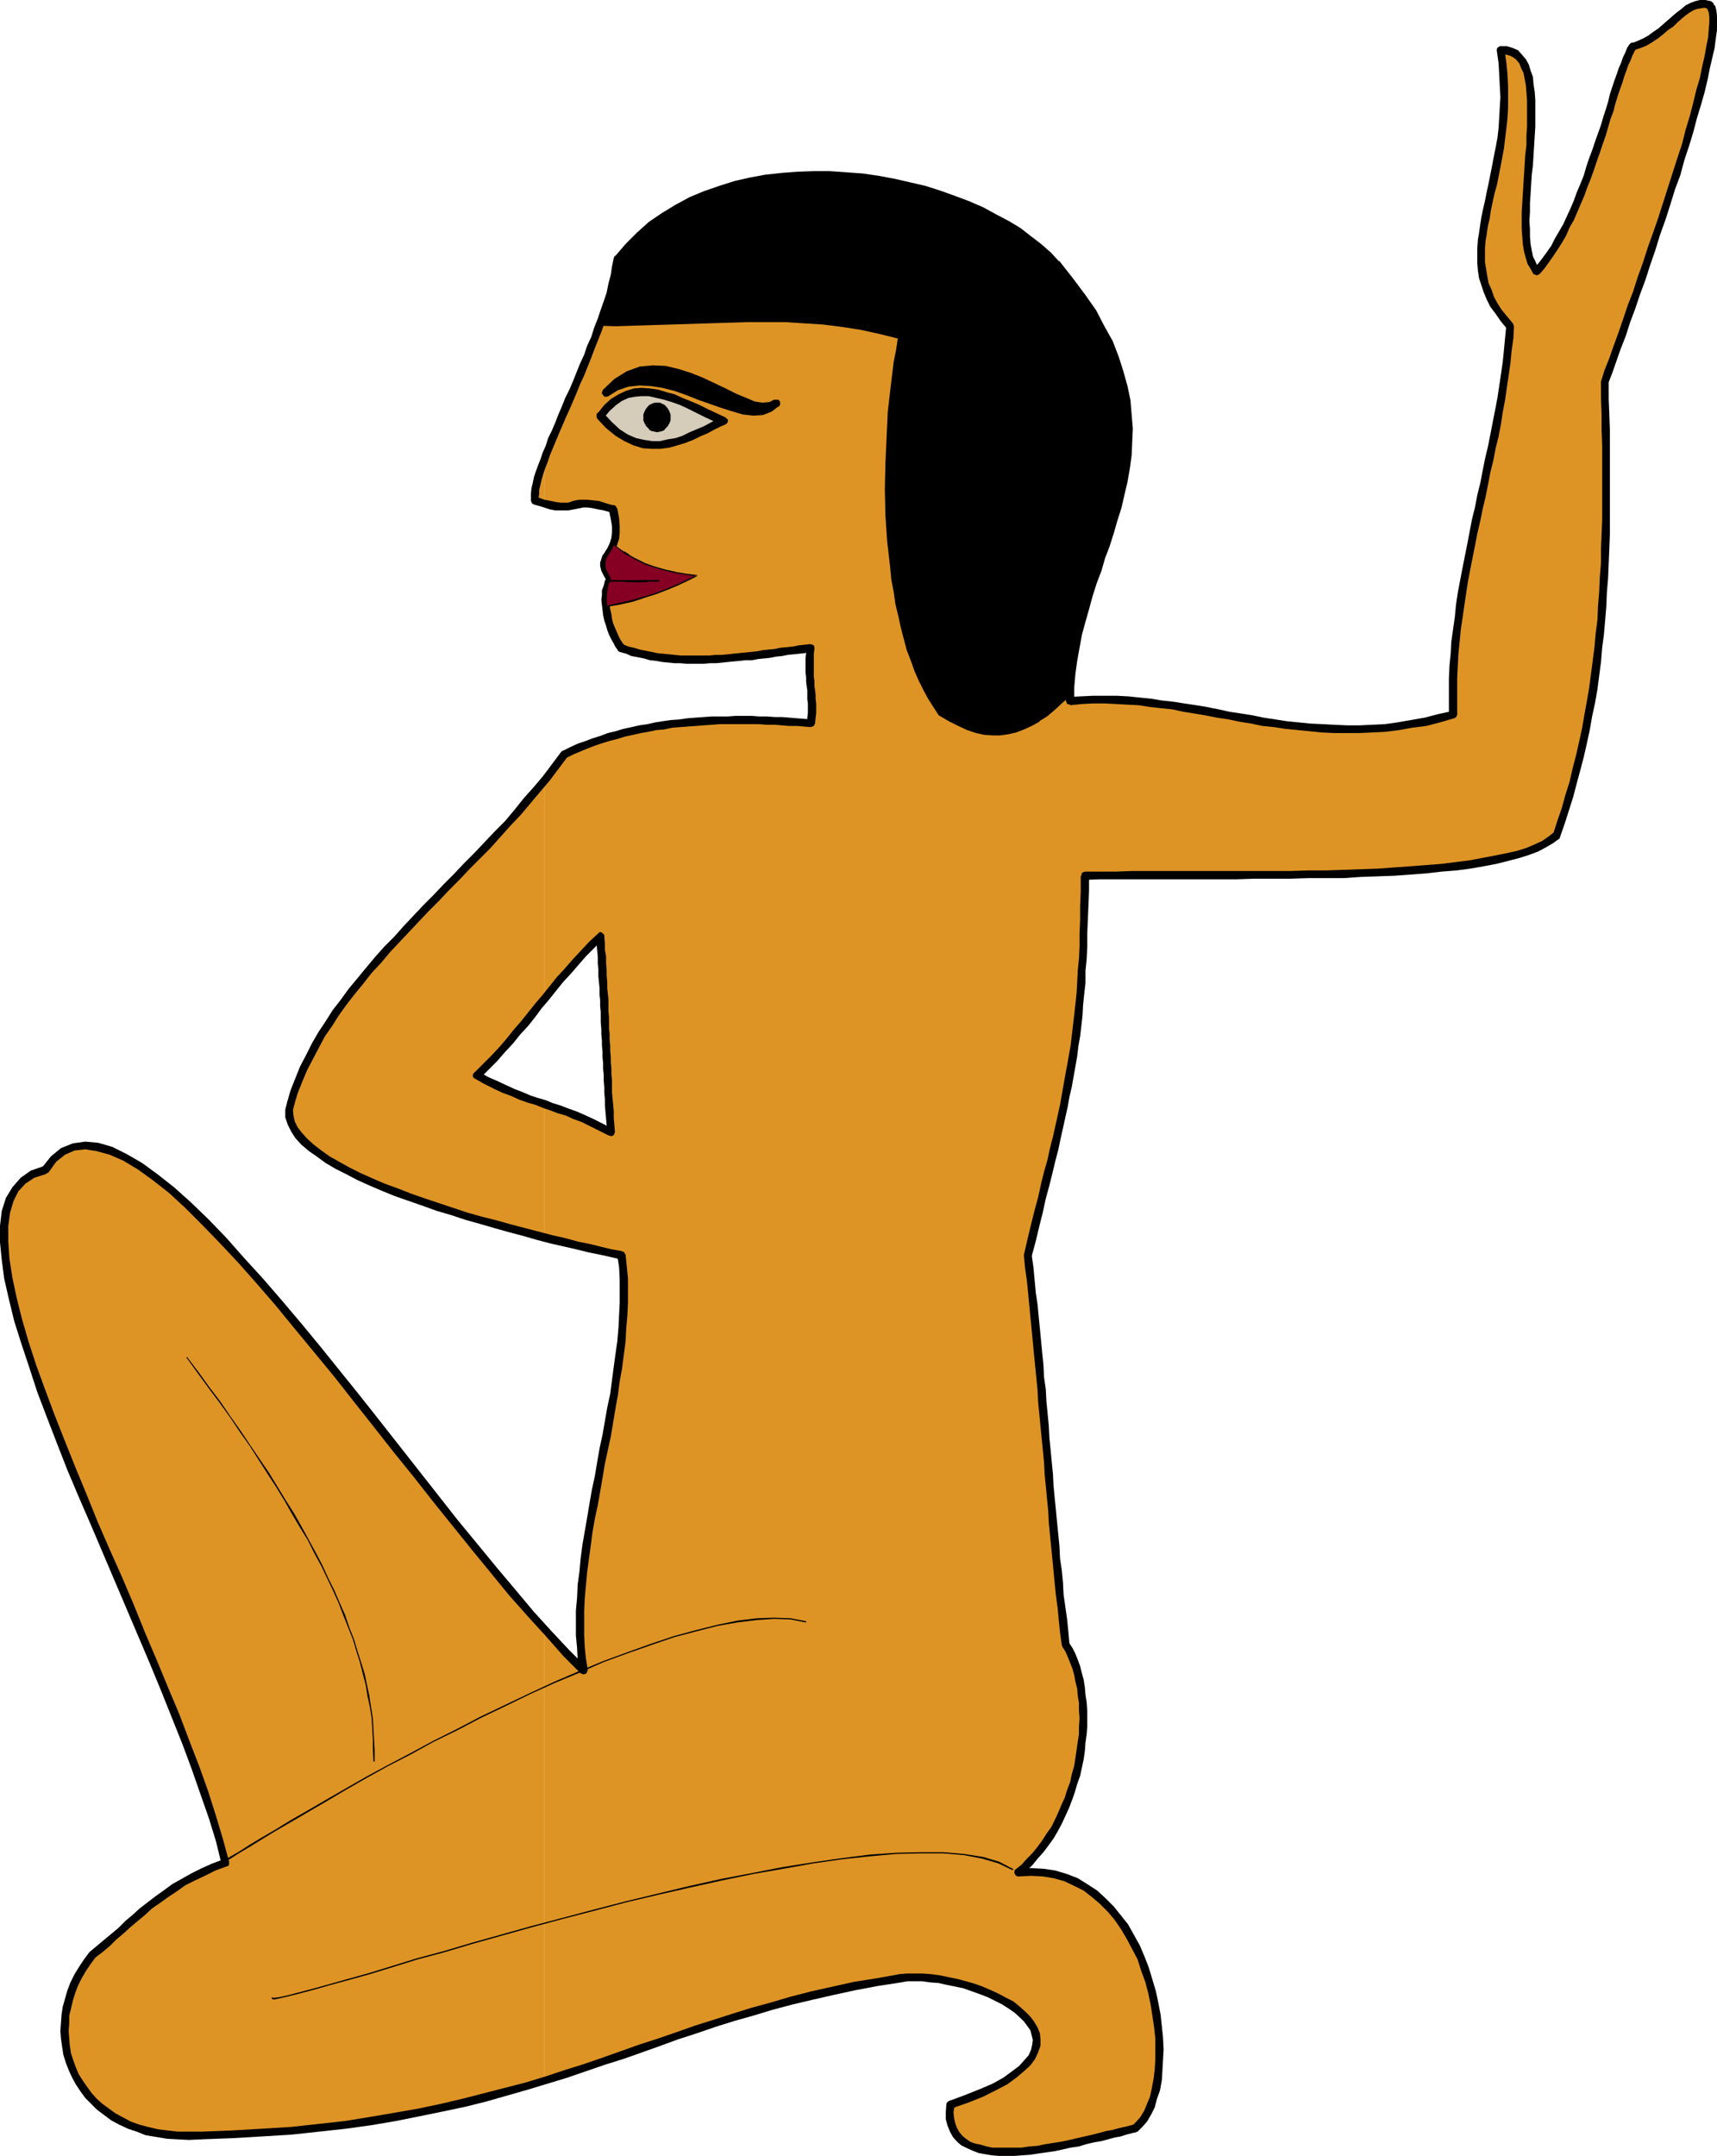<?xml version="1.0" encoding="UTF-8" standalone="no"?>
<svg
   version="1.0"
   width="124.023mm"
   height="155.668mm"
   id="svg56"
   sodipodi:docname="Figure 09.wmf"
   xmlns:inkscape="http://www.inkscape.org/namespaces/inkscape"
   xmlns:sodipodi="http://sodipodi.sourceforge.net/DTD/sodipodi-0.dtd"
   xmlns="http://www.w3.org/2000/svg"
   xmlns:svg="http://www.w3.org/2000/svg">
  <sodipodi:namedview
     id="namedview56"
     pagecolor="#ffffff"
     bordercolor="#000000"
     borderopacity="0.25"
     inkscape:showpageshadow="2"
     inkscape:pageopacity="0.0"
     inkscape:pagecheckerboard="0"
     inkscape:deskcolor="#d1d1d1"
     inkscape:document-units="mm" />
  <defs
     id="defs1">
    <pattern
       id="WMFhbasepattern"
       patternUnits="userSpaceOnUse"
       width="6"
       height="6"
       x="0"
       y="0" />
  </defs>
  <path
     style="fill:#de9424;fill-opacity:1;fill-rule:evenodd;stroke:none"
     d="m 148.655,444.699 v 123.132 l 5.979,-1.939 5.817,-1.939 11.634,-3.878 5.655,-1.939 5.655,-1.939 11.472,-3.878 5.817,-1.778 5.817,-1.939 6.14,-1.778 6.14,-1.454 6.463,-1.616 6.625,-1.454 6.786,-1.293 7.11,-1.131 1.939,-0.162 h 1.939 2.101 l 2.262,0.162 2.262,0.323 2.424,0.323 2.262,0.646 2.424,0.485 2.262,0.808 2.262,0.808 2.262,0.808 1.939,0.97 2.101,0.97 1.777,1.131 1.616,1.293 1.454,1.293 1.293,1.293 1.131,1.293 0.808,1.454 0.485,1.454 0.162,1.454 v 1.454 l -0.162,0.808 -0.323,0.808 -0.323,0.808 -0.485,0.808 -0.485,0.808 -0.646,0.808 -0.808,0.808 -0.808,0.808 -0.97,0.808 -1.131,0.808 -1.131,0.808 -1.293,0.808 -1.454,0.808 -1.454,0.808 -1.777,0.97 -1.777,0.808 -1.939,0.808 -1.939,0.646 -2.262,0.97 -2.262,0.808 -0.162,1.939 v 1.939 l 0.323,1.454 0.646,1.454 0.646,1.293 0.969,1.131 1.131,0.97 1.293,0.646 1.454,0.646 1.616,0.485 1.616,0.323 1.777,0.323 1.939,0.162 h 2.101 1.939 l 2.101,-0.162 4.524,-0.485 4.363,-0.646 4.363,-0.808 4.201,-0.97 4.04,-0.97 1.939,-0.485 1.777,-0.485 1.616,-0.323 1.454,-0.485 1.454,-0.323 1.293,-0.323 0.646,-0.485 0.646,-0.485 0.969,-1.454 1.131,-1.778 0.808,-1.939 0.808,-2.101 0.646,-2.424 0.485,-2.424 0.162,-2.747 0.323,-2.909 v -2.909 l -0.162,-2.909 -0.162,-3.07 -0.485,-3.232 -0.485,-3.07 -0.808,-3.232 -0.808,-3.07 -0.969,-3.07 -1.131,-3.07 -1.454,-2.909 -1.454,-2.909 -1.616,-2.585 -1.777,-2.585 -1.939,-2.424 -2.262,-2.262 -2.262,-1.939 -2.424,-1.616 -2.585,-1.616 -1.454,-0.485 -1.454,-0.646 -1.454,-0.485 -1.454,-0.323 -1.616,-0.323 -1.616,-0.162 -1.616,-0.323 h -1.616 -1.777 l -1.777,0.162 1.616,-1.454 1.616,-1.454 1.454,-1.616 1.454,-1.778 1.293,-1.778 1.293,-1.778 1.131,-1.939 1.131,-1.939 0.969,-2.101 0.969,-2.101 0.808,-2.101 0.808,-2.101 0.646,-2.262 0.646,-2.101 0.969,-4.525 0.646,-4.525 0.162,-2.101 0.162,-2.262 v -2.101 -2.101 l -0.162,-2.101 -0.162,-2.101 -0.323,-1.939 -0.323,-1.939 -0.485,-1.939 -0.485,-1.778 -0.485,-1.616 -0.808,-1.616 -0.808,-1.616 -0.808,-1.454 -1.454,-13.412 -1.293,-13.25 -1.293,-13.25 -1.131,-13.089 -1.131,-13.089 -1.131,-13.25 -1.293,-13.25 -1.454,-13.574 0.969,-4.201 0.969,-4.04 0.485,-1.939 0.485,-1.778 0.808,-3.717 0.97,-3.555 0.808,-3.393 0.808,-3.232 0.646,-3.07 0.808,-3.07 0.646,-3.07 1.293,-5.656 1.131,-5.494 0.969,-5.494 0.808,-5.494 0.808,-5.494 0.646,-5.817 0.162,-2.909 0.323,-3.07 0.162,-3.232 0.162,-3.232 0.162,-3.393 0.162,-3.555 0.162,-3.717 v -3.717 -4.04 l 0.162,-4.201 h 4.04 l 4.363,-0.162 h 4.524 4.524 19.067 19.551 l 9.857,-0.323 9.372,-0.162 4.686,-0.323 4.524,-0.162 4.363,-0.323 4.363,-0.323 4.04,-0.323 4.04,-0.485 3.716,-0.485 3.716,-0.646 3.232,-0.646 3.232,-0.646 3.07,-0.808 2.585,-0.808 2.424,-0.97 2.101,-1.131 1.777,-1.131 0.808,-0.485 0.808,-0.646 2.424,-7.272 2.101,-7.11 1.777,-7.272 1.777,-7.433 1.293,-7.272 1.131,-7.433 0.969,-7.433 0.646,-7.595 0.646,-7.595 0.323,-7.756 0.323,-7.918 0.162,-8.08 v -8.08 l -0.162,-8.403 v -8.403 l -0.323,-8.564 1.131,-3.07 1.131,-3.07 1.131,-3.393 1.293,-3.555 1.293,-3.717 1.293,-3.717 1.454,-3.878 1.293,-4.04 2.908,-8.08 2.747,-8.241 2.747,-8.241 2.585,-8.08 1.131,-3.878 1.131,-3.717 1.131,-3.878 0.969,-3.555 0.808,-3.393 0.969,-3.232 0.646,-3.232 0.646,-2.909 0.485,-2.747 0.323,-2.424 0.323,-2.262 0.162,-1.939 V 4.525 L 467.618,3.717 467.457,3.07 467.295,2.585 467.133,2.101 466.972,1.616 466.649,1.293 465.356,1.131 h -1.131 l -1.131,0.162 -1.131,0.485 -1.131,0.646 -1.131,0.808 -1.293,0.97 -1.131,0.97 -1.293,1.131 -1.293,1.131 -2.747,2.101 -1.454,0.97 -1.454,0.97 -1.616,0.646 -1.616,0.646 -0.646,0.97 -0.485,0.97 -0.485,1.293 -0.646,1.454 -0.485,1.454 -0.646,1.616 -0.485,1.616 -0.646,1.939 -0.646,1.939 -0.646,1.939 -0.646,2.101 -0.646,2.262 -1.454,4.363 -1.454,4.686 -1.616,4.525 -1.777,4.686 -1.777,4.525 -1.939,4.525 -2.101,4.04 -1.131,2.101 -0.969,1.778 -1.293,1.778 -1.131,1.778 -1.293,1.454 -1.293,1.454 -0.808,-0.97 -0.646,-1.293 -0.485,-1.454 -0.323,-1.778 -0.323,-1.939 -0.162,-1.939 -0.162,-2.101 V 57.85 l 0.162,-2.424 0.162,-5.171 0.485,-5.333 0.323,-5.171 0.323,-5.171 v -2.585 -2.262 -2.424 l -0.162,-2.101 -0.162,-2.101 -0.323,-1.778 -0.485,-1.778 -0.485,-1.616 -0.646,-1.293 -0.969,-0.97 -0.969,-0.97 -1.131,-0.646 -0.646,-0.162 h -0.808 l -0.646,-0.162 h -0.808 l 0.323,3.393 0.323,3.232 0.162,3.07 v 3.07 2.909 l -0.162,2.909 -0.323,2.747 -0.323,2.585 -0.323,2.747 -0.485,2.585 -0.97,4.848 -1.131,4.848 -0.969,4.525 -0.808,4.201 -0.323,2.262 -0.162,2.101 -0.162,1.939 v 2.101 1.939 l 0.162,1.939 0.323,1.939 0.485,1.939 0.646,1.939 0.808,1.778 0.969,1.939 1.293,1.939 1.454,1.939 1.616,1.778 -0.646,6.787 -0.808,6.625 -0.969,6.625 -1.131,6.625 -2.747,13.25 -1.454,6.625 -1.454,6.625 -1.454,6.625 -1.293,6.625 -1.131,6.625 -0.97,6.625 -0.808,6.625 -0.485,6.625 -0.323,6.625 v 3.232 l 0.162,3.393 -3.878,1.131 -3.716,0.808 -3.716,0.646 -3.716,0.485 -3.555,0.485 -3.555,0.323 h -3.393 l -3.555,0.162 -3.393,-0.162 -3.232,-0.162 -3.393,-0.162 -3.07,-0.323 -6.463,-0.808 -6.302,-1.131 -12.442,-2.101 -5.979,-1.131 -6.14,-0.97 -6.302,-0.646 -3.07,-0.323 -3.07,-0.162 h -3.07 -3.232 l -3.07,0.162 -3.232,0.162 v -3.717 l 0.323,-3.717 0.485,-3.717 0.646,-3.717 0.808,-3.555 0.808,-3.555 2.101,-6.948 2.262,-6.948 2.424,-6.787 2.101,-6.948 1.131,-3.393 0.808,-3.555 0.808,-3.555 0.485,-3.393 0.485,-3.555 0.323,-3.717 v -3.555 l -0.162,-3.878 -0.485,-3.717 -0.646,-3.717 -0.969,-4.04 -0.646,-1.939 -0.808,-1.939 -0.808,-2.101 -0.808,-1.939 -1.131,-2.101 -0.97,-2.101 -1.131,-2.101 -1.293,-2.101 -1.454,-2.262 -1.454,-2.101 -1.616,-2.262 -1.616,-2.262 -1.939,-2.262 -1.939,-2.262 -2.101,-2.262 -2.585,-2.262 -2.747,-2.101 -2.908,-2.101 -3.232,-1.939 -3.232,-1.939 -3.555,-1.616 -3.716,-1.778 -3.878,-1.454 -3.878,-1.293 -4.04,-1.293 -4.201,-1.131 -4.201,-0.808 -4.363,-0.808 -4.201,-0.646 -4.363,-0.485 -4.524,-0.162 -4.363,-0.162 -4.363,0.162 -4.363,0.485 -4.363,0.485 -4.201,0.808 -4.201,0.97 -4.201,1.131 -4.04,1.454 -3.716,1.778 -3.878,1.939 -3.555,2.262 -3.393,2.424 -1.616,1.293 -1.616,1.454 -1.616,1.454 -1.454,1.616 -1.454,1.616 -1.454,1.616 -0.646,3.393 -0.808,3.555 -1.131,3.555 -1.131,3.555 -1.293,3.717 -1.293,3.555 -2.908,7.272 -2.908,7.11 -0.808,1.778 -0.808,1.616 -1.293,3.393 -1.454,3.232 -1.293,3.07 -1.293,2.909 -0.97,2.747 v 12.443 l 1.616,0.323 1.454,0.323 1.131,0.162 h 1.131 l 0.808,-0.162 0.808,-0.162 1.454,-0.162 1.616,-0.323 h 0.969 1.131 l 1.293,0.162 1.454,0.162 0.808,0.162 0.969,0.323 0.969,0.323 1.131,0.323 0.323,1.293 0.162,1.293 0.162,0.97 v 1.131 1.778 l -0.162,1.454 -0.323,1.293 -0.323,0.97 -0.485,0.808 -0.485,0.808 -0.485,0.646 -0.323,0.808 -0.323,0.646 -0.162,0.646 v 0.808 l 0.323,0.97 0.162,0.646 0.323,0.646 0.323,0.646 0.485,0.808 -0.485,0.97 -0.323,1.131 -0.323,1.131 v 1.131 l -0.162,1.293 0.162,1.454 0.323,2.585 0.646,2.585 0.808,2.585 0.485,1.131 0.646,1.131 0.646,0.97 0.646,0.808 3.232,0.97 3.232,0.808 3.232,0.646 3.07,0.323 3.232,0.323 h 3.393 3.232 l 3.232,-0.162 6.463,-0.485 6.463,-0.808 6.463,-0.808 6.463,-0.808 -0.323,2.747 v 2.585 l 0.162,2.585 0.162,2.262 0.162,2.424 0.162,2.424 v 2.585 l -0.323,2.909 -3.878,-0.323 -4.04,-0.323 -4.04,-0.162 -4.363,-0.162 h -4.201 l -4.363,0.162 -4.363,0.162 -4.363,0.323 -4.363,0.485 -4.363,0.646 -4.363,0.808 -4.201,0.808 -4.201,1.293 -4.201,1.293 -4.04,1.616 -3.878,1.778 -2.747,3.555 -2.747,3.555 v 0 59.627 l 3.555,-4.363 3.555,-4.201 3.878,-4.201 2.101,-2.101 2.101,-2.262 0.323,3.717 0.162,3.717 0.162,3.393 0.162,3.393 0.323,6.464 0.323,6.14 0.323,6.14 0.162,6.464 0.323,3.232 0.162,3.555 0.162,3.555 0.323,3.717 -2.585,-1.293 -2.585,-1.293 -2.262,-0.97 -2.262,-0.97 -2.101,-0.808 -2.101,-0.808 -4.201,-1.454 v 36.358 l 2.908,0.646 2.908,0.808 2.747,0.646 2.747,0.646 2.747,0.646 2.424,0.485 2.262,0.485 2.262,0.485 0.323,3.07 0.162,3.232 0.162,3.393 v 3.232 l -0.162,3.393 -0.323,3.555 -0.162,3.555 -0.485,3.555 -0.97,7.272 -1.293,7.433 -2.747,15.028 -1.454,7.595 -1.293,7.433 -1.293,7.433 -0.97,7.272 -0.323,3.555 -0.323,3.555 -0.162,3.393 v 3.393 3.393 l 0.162,3.232 0.323,3.232 0.485,3.07 -2.585,-2.585 -2.585,-2.747 -2.747,-2.909 z"
     id="path1" />
  <path
     style="fill:#de9424;fill-opacity:1;fill-rule:evenodd;stroke:none"
     d="m 148.655,137.514 v -12.443 l -0.646,1.939 -0.646,1.616 -0.485,1.778 -0.323,1.454 -0.323,1.293 -0.162,1.293 v 1.293 0.97 l 1.293,0.485 z"
     id="path2" />
  <path
     style="fill:#de9424;fill-opacity:1;fill-rule:evenodd;stroke:none"
     d="m 148.655,272.604 v -59.627 0 l -4.847,5.817 -5.009,5.656 -5.171,5.656 -5.171,5.333 -5.332,5.494 -5.009,5.171 -5.171,5.333 -5.009,5.171 -4.686,5.171 -4.524,5.333 -4.201,5.333 -1.939,2.747 -1.939,2.747 -1.777,2.747 -1.777,2.909 -1.616,2.747 -1.454,2.909 -1.454,2.909 -1.131,2.909 -1.131,3.07 -0.969,3.07 -0.323,1.454 v 1.293 l 0.162,1.454 0.485,1.454 0.646,1.293 0.969,1.454 1.131,1.293 1.293,1.293 1.454,1.293 1.777,1.293 1.939,1.293 1.939,1.293 2.262,1.293 2.262,1.131 2.424,1.293 2.585,1.131 2.747,1.131 2.747,1.131 5.817,2.262 5.979,2.101 6.302,1.939 6.302,1.939 6.14,1.778 6.14,1.616 6.14,1.616 v -36.358 l -4.201,-1.454 -2.101,-0.808 -2.262,-0.808 -2.262,-0.97 -2.424,-1.131 -2.424,-1.293 -2.747,-1.454 2.585,-2.585 2.424,-2.585 2.424,-2.585 2.424,-2.585 4.201,-5.333 z"
     id="path3" />
  <path
     style="fill:#de9424;fill-opacity:1;fill-rule:evenodd;stroke:none"
     d="M 148.655,567.831 V 444.699 l -4.686,-5.171 -4.686,-5.494 -4.686,-5.656 -4.847,-5.979 -5.009,-5.979 -4.847,-6.302 -10.018,-12.604 -10.018,-12.604 -5.009,-6.302 -5.009,-6.302 -5.009,-6.14 -4.847,-5.979 -4.847,-5.817 -4.847,-5.494 -4.686,-5.171 -2.262,-2.585 -2.262,-2.424 -2.424,-2.424 -2.101,-2.262 -2.262,-2.262 -2.262,-2.101 -2.101,-1.939 -2.101,-1.939 -2.101,-1.778 -2.101,-1.616 -1.939,-1.616 -1.939,-1.454 -1.939,-1.293 -1.939,-1.131 -1.939,-1.131 -1.777,-0.808 -1.777,-0.808 -1.777,-0.646 -1.616,-0.485 -1.616,-0.323 h -1.454 -1.616 l -1.454,0.162 -1.454,0.323 -1.293,0.646 -1.293,0.646 -1.131,0.97 -1.293,1.131 -1.131,1.293 -0.969,1.454 -1.777,0.485 -1.454,0.646 -1.454,0.808 -1.293,0.97 -1.131,1.131 -0.969,1.131 -0.808,1.293 -0.808,1.616 -0.485,1.616 -0.485,1.778 -0.323,1.778 -0.162,2.101 -0.162,2.101 0.162,2.101 v 2.424 l 0.323,2.424 0.323,2.424 0.485,2.747 0.485,2.585 0.646,2.909 0.646,2.909 0.969,2.909 0.808,3.07 0.969,3.07 0.969,3.232 1.131,3.232 2.262,6.625 2.585,6.948 2.908,7.11 2.908,7.272 3.07,7.433 3.07,7.433 3.232,7.595 6.625,15.19 6.302,15.028 3.07,7.433 2.908,7.433 2.908,7.11 2.585,7.11 2.424,6.787 1.131,3.393 1.131,3.232 0.969,3.232 0.969,3.07 0.808,3.07 0.808,3.07 -3.07,1.131 -3.07,1.293 -2.747,1.454 -2.585,1.293 -2.424,1.616 -2.424,1.616 -2.262,1.616 -2.101,1.616 -4.04,3.393 -3.878,3.393 -3.716,3.393 -3.878,3.232 -1.616,1.939 -1.293,1.939 -1.131,1.939 -0.969,2.101 -0.969,2.101 -0.646,2.262 -0.485,2.101 -0.323,2.101 -0.323,2.101 v 2.262 l 0.162,2.101 0.162,2.101 0.485,2.101 0.646,1.939 0.646,2.101 0.808,1.939 1.131,1.778 1.131,1.778 1.454,1.778 1.454,1.616 1.616,1.454 1.777,1.454 1.939,1.293 2.101,1.131 2.101,0.97 2.424,0.97 2.585,0.808 2.585,0.485 2.747,0.485 2.908,0.323 h 3.232 l 3.232,-0.162 7.433,-0.162 7.11,-0.323 6.948,-0.485 6.786,-0.646 6.463,-0.646 6.14,-0.808 5.979,-0.808 5.817,-0.97 5.655,-1.131 5.494,-0.97 5.332,-1.293 5.171,-1.131 5.009,-1.293 4.847,-1.454 4.847,-1.293 z"
     id="path4" />
  <path
     style="fill:#000000;fill-opacity:1;fill-rule:evenodd;stroke:none"
     d="m 60.432,508.527 0.646,-1.131 -3.07,1.131 -2.908,1.293 -2.908,1.454 -2.585,1.454 -2.585,1.454 -2.424,1.778 -2.262,1.616 -2.101,1.616 -2.101,1.616 -1.939,1.778 -1.939,1.616 -1.939,1.939 -1.939,1.616 -1.939,1.616 -1.939,1.616 -1.939,1.616 1.454,1.616 1.939,-1.454 1.939,-1.616 1.777,-1.778 2.101,-1.778 1.777,-1.616 2.101,-1.778 1.939,-1.616 1.939,-1.778 2.101,-1.454 2.262,-1.616 2.424,-1.616 2.262,-1.616 2.585,-1.293 2.747,-1.293 2.908,-1.454 3.07,-1.131 0.646,-1.293 -0.646,1.293 0.485,-0.162 0.162,-0.323 v -0.485 -0.323 l -0.162,-0.485 -0.323,-0.162 -0.485,-0.162 -0.485,0.162 z"
     id="path5" />
  <path
     style="fill:#000000;fill-opacity:1;fill-rule:evenodd;stroke:none"
     d="m 11.311,318.819 0.808,-0.646 -3.716,1.293 -2.747,1.939 -2.262,2.585 -1.777,2.909 -1.131,3.555 L 0,334.494 v 4.525 l 0.485,4.848 0.646,5.009 1.293,5.656 1.454,5.979 1.939,6.14 2.101,6.302 2.262,6.948 2.585,6.787 2.747,7.11 2.908,7.433 3.07,7.272 3.232,7.433 3.232,7.595 3.232,7.595 3.232,7.595 3.232,7.595 3.232,7.595 3.07,7.433 2.908,7.272 2.908,7.272 2.585,6.948 2.424,6.948 2.262,6.464 1.939,6.302 1.454,5.979 2.101,-0.485 -1.616,-5.979 -1.939,-6.464 -2.101,-6.625 -2.424,-6.787 -2.747,-7.11 -2.747,-7.272 -3.07,-7.272 -3.07,-7.433 -3.232,-7.595 -3.07,-7.595 -3.232,-7.595 -3.393,-7.595 -3.232,-7.433 -3.07,-7.595 -3.07,-7.433 -2.908,-7.272 -2.747,-6.948 -2.585,-6.948 -2.424,-6.625 -2.101,-6.464 -1.777,-6.14 -1.454,-5.817 -1.131,-5.333 -0.808,-5.171 -0.323,-4.686 v -4.201 l 0.485,-3.717 0.969,-3.232 1.293,-2.585 1.939,-2.101 2.424,-1.616 3.07,-0.97 0.808,-0.485 -0.808,0.485 0.485,-0.323 0.323,-0.162 0.162,-0.485 v -0.323 l -0.162,-0.485 -0.323,-0.323 -0.485,-0.162 h -0.323 z"
     id="path6" />
  <path
     style="fill:#000000;fill-opacity:1;fill-rule:evenodd;stroke:none"
     d="m 158.189,456.01 1.939,-0.97 -4.686,-4.686 -4.847,-5.171 -4.847,-5.333 -5.009,-5.979 -5.171,-6.14 -5.171,-6.302 -5.332,-6.464 -5.332,-6.787 -5.332,-6.787 -5.332,-6.787 -5.332,-6.787 -5.494,-6.948 -5.332,-6.625 -5.332,-6.625 -5.332,-6.464 -5.332,-6.302 -5.171,-5.979 -5.171,-5.656 -4.847,-5.494 -4.847,-5.009 -4.686,-4.525 -4.686,-4.201 -4.524,-3.555 -4.201,-3.07 -4.201,-2.424 -3.878,-1.939 -3.878,-1.131 -3.555,-0.323 -3.393,0.485 -3.232,1.293 -2.747,2.262 -2.585,3.232 1.939,1.131 2.101,-2.909 2.424,-1.939 2.585,-1.131 2.908,-0.323 3.07,0.485 3.555,0.97 3.716,1.616 4.04,2.424 4.04,2.909 4.524,3.555 4.363,4.04 4.686,4.686 4.847,5.009 5.009,5.333 5.009,5.656 5.171,5.979 5.171,6.302 5.332,6.464 5.332,6.464 5.332,6.787 5.494,6.948 5.332,6.787 5.494,6.787 5.332,6.787 5.332,6.625 5.332,6.625 5.171,6.302 5.009,6.14 5.171,5.817 5.009,5.494 4.686,5.333 4.686,4.686 1.939,-0.97 -1.939,0.97 0.485,0.162 0.323,0.162 0.323,-0.162 0.485,-0.162 0.162,-0.485 0.162,-0.323 -0.162,-0.323 -0.162,-0.485 z"
     id="path7" />
  <path
     style="fill:#000000;fill-opacity:1;fill-rule:evenodd;stroke:none"
     d="m 169.499,343.704 -0.969,-0.97 0.485,3.07 0.162,3.232 v 3.232 3.232 l -0.162,3.393 -0.162,3.393 -0.323,3.717 -0.485,3.393 -0.485,3.555 -0.485,3.717 -0.485,3.717 -0.808,3.717 -0.646,3.717 -0.646,3.717 -0.808,3.717 -0.646,3.717 -0.646,3.878 -0.808,3.717 -0.646,3.717 -0.646,3.878 -0.646,3.717 -0.646,3.717 -0.485,3.717 -0.323,3.555 -0.485,3.555 -0.162,3.555 -0.323,3.555 v 3.393 3.393 l 0.323,3.393 0.162,3.232 0.485,3.07 2.262,-0.323 -0.485,-3.07 -0.323,-3.07 -0.162,-3.232 v -3.393 -3.393 l 0.162,-3.393 0.323,-3.555 0.323,-3.555 0.485,-3.555 0.485,-3.555 0.485,-3.717 0.646,-3.717 0.808,-3.717 0.646,-3.717 0.646,-3.717 0.646,-3.878 0.808,-3.717 0.808,-3.717 0.646,-3.878 0.646,-3.878 0.646,-3.555 0.485,-3.717 0.646,-3.555 0.485,-3.717 0.485,-3.717 0.162,-3.393 0.323,-3.555 0.162,-3.555 v -3.232 -3.393 l -0.323,-3.232 -0.323,-3.232 -0.97,-0.97 0.97,0.97 -0.323,-0.485 -0.162,-0.323 h -0.323 l -0.485,-0.162 -0.485,0.162 -0.162,0.323 -0.323,0.323 v 0.485 z"
     id="path8" />
  <path
     style="fill:#000000;fill-opacity:1;fill-rule:evenodd;stroke:none"
     d="m 78.367,300.883 -0.485,1.939 v 2.101 l 0.646,1.939 0.969,1.939 1.131,1.778 1.616,1.778 2.101,1.778 2.101,1.454 2.424,1.778 2.747,1.616 2.908,1.454 3.07,1.616 3.232,1.454 3.393,1.454 3.555,1.454 3.716,1.293 3.716,1.293 4.04,1.454 3.878,1.131 3.878,1.293 4.04,1.131 3.878,1.131 4.04,1.131 3.716,0.97 3.878,1.131 3.716,0.97 3.555,0.808 3.555,0.808 3.232,0.808 3.232,0.646 2.908,0.646 2.747,0.646 0.323,-2.262 -2.747,-0.485 -2.747,-0.646 -3.232,-0.808 -3.232,-0.646 -3.555,-0.97 -3.555,-0.808 -3.716,-0.97 -3.716,-0.97 -3.716,-0.97 -4.04,-1.131 -3.878,-0.97 -4.04,-1.131 -3.878,-1.293 -3.878,-1.293 -3.878,-1.293 -3.716,-1.293 -3.716,-1.454 -3.555,-1.293 -3.393,-1.454 -3.232,-1.454 -2.908,-1.454 -2.908,-1.616 -2.585,-1.454 -2.262,-1.616 -2.101,-1.616 -1.777,-1.616 -1.454,-1.616 -1.131,-1.454 -0.808,-1.616 -0.323,-1.454 -0.162,-1.616 0.323,-1.454 0.162,-0.485 -0.162,-0.323 -0.323,-0.323 -0.323,-0.162 H 79.337 78.852 l -0.323,0.162 z"
     id="path9" />
  <path
     style="fill:#000000;fill-opacity:1;fill-rule:evenodd;stroke:none"
     d="m 153.664,204.898 -0.485,0.323 -2.424,3.232 -2.424,3.232 -2.585,3.07 -2.747,3.07 -2.585,3.232 -2.585,3.07 -2.908,2.909 -2.747,2.909 -2.747,2.909 -2.908,2.909 -2.747,2.909 -2.747,2.747 -2.747,2.909 -2.747,2.747 -2.747,2.909 -2.585,2.747 -2.585,2.909 -2.747,2.747 -2.585,2.909 -2.424,2.909 -2.262,2.747 -2.424,2.909 -2.101,2.909 -2.262,2.909 -1.939,3.07 -1.939,2.909 -1.777,3.07 -1.616,3.232 -1.616,3.07 -1.293,3.232 -1.293,3.232 -0.969,3.393 1.939,0.646 0.969,-3.232 1.293,-3.232 1.293,-3.07 1.616,-3.07 1.616,-3.07 1.616,-3.07 1.939,-2.747 1.939,-3.07 2.101,-2.909 2.262,-2.909 2.262,-2.747 2.262,-2.909 2.585,-2.747 2.424,-2.909 2.585,-2.747 2.585,-2.747 2.747,-2.909 2.585,-2.747 2.908,-2.909 2.585,-2.747 2.908,-2.909 2.747,-2.909 2.747,-2.747 2.908,-2.909 2.747,-3.07 2.747,-3.07 2.908,-3.07 2.585,-3.07 2.585,-3.07 2.747,-3.232 2.424,-3.232 2.424,-3.232 -0.323,0.323 0.323,-0.323 0.162,-0.485 v -0.323 l -0.162,-0.485 -0.162,-0.323 h -0.485 -0.323 -0.485 l -0.323,0.323 z"
     id="path10" />
  <path
     style="fill:#000000;fill-opacity:1;fill-rule:evenodd;stroke:none"
     d="m 220.398,197.303 1.131,-0.97 -1.939,-0.162 -2.101,-0.162 -1.939,-0.162 -2.101,-0.162 h -1.939 l -2.101,-0.162 h -2.262 l -1.939,-0.162 h -2.262 -2.101 l -2.101,0.162 h -2.262 -2.101 l -2.262,0.162 -2.262,0.162 -2.101,0.162 -2.262,0.323 -2.262,0.162 -2.262,0.323 -2.101,0.323 -2.101,0.485 -2.262,0.323 -2.101,0.485 -2.262,0.485 -2.101,0.646 -2.101,0.485 -2.101,0.808 -2.101,0.646 -2.101,0.808 -1.939,0.646 -2.101,0.97 -1.939,0.97 0.969,1.939 1.939,-0.97 1.939,-0.808 1.939,-0.808 2.101,-0.808 1.939,-0.646 2.101,-0.646 1.939,-0.485 2.101,-0.646 2.262,-0.485 2.101,-0.485 1.939,-0.323 2.262,-0.485 2.101,-0.162 2.262,-0.485 2.101,-0.162 2.101,-0.162 2.262,-0.162 2.101,-0.162 2.262,-0.162 2.101,-0.162 h 2.262 2.101 2.101 2.262 1.939 l 2.262,0.162 h 2.101 l 1.939,0.162 1.939,0.162 h 2.101 l 1.939,0.162 1.939,0.162 1.131,-0.97 -1.131,0.97 0.808,-0.323 0.323,-0.646 -0.162,-0.808 -0.808,-0.323 z"
     id="path11" />
  <path
     style="fill:#000000;fill-opacity:1;fill-rule:evenodd;stroke:none"
     d="m 221.367,177.912 -1.131,-1.131 -0.162,1.454 -0.162,1.454 v 1.293 1.293 1.293 l 0.162,1.293 v 1.131 l 0.162,1.293 0.162,1.131 v 1.131 1.293 l 0.162,1.131 v 1.293 1.293 l -0.162,1.293 v 1.454 l 2.101,0.162 0.162,-1.454 0.162,-1.454 v -1.293 -1.293 l -0.162,-1.293 v -1.131 l -0.162,-1.293 -0.162,-1.131 v -1.293 l -0.162,-1.131 v -1.131 -1.293 -1.293 -1.293 -1.293 l 0.162,-1.293 -1.293,-1.293 1.293,1.293 v -0.485 l -0.162,-0.485 -0.323,-0.162 -0.485,-0.162 h -0.485 l -0.162,0.162 -0.323,0.323 -0.162,0.485 z"
     id="path12" />
  <path
     style="fill:#000000;fill-opacity:1;fill-rule:evenodd;stroke:none"
     d="m 168.853,177.589 0.323,0.323 1.777,0.485 1.454,0.646 1.777,0.323 1.616,0.323 1.616,0.485 1.616,0.162 1.777,0.323 1.616,0.162 1.616,0.162 h 1.616 l 1.777,0.162 h 1.454 1.616 1.616 l 1.777,-0.162 h 1.616 l 1.616,-0.162 1.616,-0.162 1.616,-0.162 1.777,-0.162 1.454,-0.162 h 1.777 l 1.616,-0.323 1.616,-0.162 1.616,-0.162 1.616,-0.323 1.616,-0.162 1.616,-0.323 1.616,-0.162 1.616,-0.162 1.454,-0.162 1.616,-0.323 -0.323,-2.101 -1.616,0.162 -1.454,0.162 -1.616,0.323 -1.616,0.162 -1.777,0.162 -1.454,0.323 -1.616,0.162 -1.616,0.162 -1.616,0.323 -1.616,0.162 -1.616,0.162 -1.616,0.162 -1.616,0.162 -1.454,0.162 -1.777,0.162 h -1.616 l -1.616,0.162 h -1.616 -1.616 -1.616 -1.454 -1.616 l -1.616,-0.162 -1.616,-0.162 -1.616,-0.162 -1.616,-0.162 -1.454,-0.323 -1.616,-0.323 -1.616,-0.323 -1.616,-0.485 -1.454,-0.323 -1.616,-0.646 0.485,0.323 -0.485,-0.323 h -0.485 l -0.323,0.162 -0.323,0.162 -0.323,0.323 v 0.485 0.323 l 0.323,0.485 0.323,0.162 z"
     id="path13" />
  <path
     style="fill:#000000;fill-opacity:1;fill-rule:evenodd;stroke:none"
     d="m 165.622,158.521 v -0.97 l -0.485,0.97 -0.323,1.293 -0.485,1.293 v 1.293 l -0.162,1.293 0.162,1.454 0.162,1.293 0.162,1.454 0.323,1.454 0.485,1.454 0.323,1.131 0.485,1.293 0.646,1.293 0.646,1.131 0.485,0.97 0.808,0.97 1.616,-1.454 -0.485,-0.646 -0.646,-0.97 -0.485,-0.97 -0.485,-1.131 -0.485,-1.131 -0.485,-1.131 -0.323,-1.293 -0.162,-1.293 -0.323,-1.293 -0.162,-1.293 v -1.293 -1.131 l 0.162,-1.131 0.162,-0.97 0.323,-0.97 0.485,-0.97 v -0.97 0.97 -0.485 -0.323 l -0.162,-0.485 -0.323,-0.162 -0.323,-0.162 h -0.485 l -0.323,0.162 -0.323,0.485 z"
     id="path14" />
  <path
     style="fill:#000000;fill-opacity:1;fill-rule:evenodd;stroke:none"
     d="m 167.076,139.938 -0.808,-0.646 0.485,2.424 0.323,1.939 v 1.616 l -0.162,1.454 -0.323,1.131 -0.323,0.808 -0.485,0.97 -0.323,0.485 -0.485,0.808 -0.485,0.646 -0.323,0.97 -0.323,0.97 v 0.97 l 0.323,1.293 0.646,1.293 0.808,1.454 1.939,-0.97 -0.808,-1.454 -0.485,-1.131 -0.162,-0.808 v -0.646 -0.485 l 0.323,-0.485 0.323,-0.485 0.485,-0.646 0.485,-0.808 0.485,-0.97 0.323,-1.131 0.485,-1.454 0.162,-1.616 v -1.939 l -0.162,-2.101 -0.485,-2.585 -0.808,-0.808 0.808,0.808 -0.323,-0.485 -0.162,-0.323 -0.485,-0.162 h -0.485 l -0.323,0.162 -0.323,0.323 -0.162,0.485 v 0.485 z"
     id="path15" />
  <path
     style="fill:#000000;fill-opacity:1;fill-rule:evenodd;stroke:none"
     d="m 144.939,136.868 0.808,0.808 2.262,0.646 1.939,0.646 1.616,0.323 h 1.454 1.131 0.969 l 0.97,-0.162 0.808,-0.162 0.808,-0.162 0.808,-0.162 0.808,-0.162 h 0.969 l 1.293,0.162 1.454,0.323 1.777,0.323 2.262,0.646 0.646,-1.939 -2.262,-0.646 -1.939,-0.646 -1.616,-0.162 -1.454,-0.162 h -1.131 -1.131 l -0.969,0.162 -0.808,0.162 -0.808,0.323 -0.646,0.162 h -0.808 -0.969 l -1.293,-0.162 -1.454,-0.323 -1.777,-0.323 -2.262,-0.808 0.808,0.97 -0.808,-0.97 h -0.485 l -0.323,0.162 -0.323,0.323 -0.162,0.323 v 0.323 0.485 l 0.323,0.323 0.323,0.162 z"
     id="path16" />
  <path
     style="fill:#000000;fill-opacity:1;fill-rule:evenodd;stroke:none"
     d="m 167.884,69.969 -0.323,0.485 -0.485,2.262 -0.323,2.262 -0.646,2.424 -0.485,2.424 -0.808,2.424 -0.808,2.262 -0.808,2.424 -0.969,2.424 -0.808,2.585 -1.131,2.424 -0.808,2.424 -1.131,2.424 -0.969,2.424 -0.969,2.424 -0.969,2.262 -1.131,2.262 -0.969,2.424 -0.969,2.262 -0.808,2.101 -0.969,2.262 -0.969,1.939 -0.646,2.101 -0.808,1.778 -0.646,1.939 -0.646,1.616 -0.646,1.778 -0.485,1.454 -0.323,1.616 -0.323,1.293 -0.162,1.454 v 1.131 1.131 l 2.262,-0.323 -0.162,-0.808 0.162,-0.97 v -1.131 l 0.323,-1.293 0.323,-1.454 0.485,-1.616 0.485,-1.454 0.646,-1.616 0.646,-1.939 0.808,-1.939 0.808,-1.939 0.808,-1.939 0.969,-2.262 0.97,-2.262 0.969,-2.101 0.969,-2.262 0.969,-2.262 0.969,-2.424 1.131,-2.424 0.969,-2.424 0.969,-2.424 0.969,-2.585 0.969,-2.424 0.97,-2.424 0.808,-2.424 0.969,-2.585 0.646,-2.424 0.808,-2.424 0.646,-2.424 0.646,-2.424 0.485,-2.262 0.485,-2.262 -0.323,0.485 0.323,-0.485 -0.162,-0.485 -0.162,-0.485 -0.323,-0.162 -0.323,-0.162 h -0.485 l -0.323,0.162 -0.323,0.162 -0.162,0.485 z"
     id="path17" />
  <path
     style="fill:#000000;fill-opacity:1;fill-rule:evenodd;stroke:none"
     d="m 289.232,71.262 h -0.162 l -2.262,-2.424 -2.585,-2.262 -2.747,-2.101 -2.908,-2.262 -3.232,-1.939 -3.393,-1.778 -3.555,-1.939 -3.716,-1.616 -3.878,-1.454 -4.04,-1.454 -4.04,-1.293 -4.201,-0.97 -4.201,-0.97 -4.363,-0.808 -4.363,-0.646 -4.524,-0.323 -4.524,-0.323 h -4.363 l -4.524,0.162 -4.201,0.323 -4.524,0.485 -4.363,0.808 -4.201,0.97 -4.04,1.293 -4.201,1.454 -3.878,1.616 -3.878,2.101 -3.716,2.262 -3.555,2.424 -3.232,2.909 -3.07,3.07 -2.908,3.393 1.616,1.454 2.908,-3.393 2.908,-2.909 3.232,-2.747 3.232,-2.424 3.716,-2.101 3.555,-1.939 3.878,-1.778 3.878,-1.454 4.201,-0.97 4.04,-1.131 4.201,-0.808 4.201,-0.485 4.524,-0.323 4.201,-0.162 4.363,0.162 4.363,0.162 4.363,0.485 4.363,0.485 4.201,0.808 4.201,0.97 4.04,0.97 4.201,1.293 3.716,1.293 3.878,1.616 3.555,1.616 3.393,1.616 3.393,1.778 3.07,1.939 2.908,2.101 2.585,2.262 2.585,2.101 2.101,2.101 v 0 0 l 0.485,0.323 h 0.323 0.485 l 0.162,-0.162 0.323,-0.323 0.162,-0.485 v -0.323 l -0.323,-0.323 z"
     id="path18" />
  <path
     style="fill:#000000;fill-opacity:1;fill-rule:evenodd;stroke:none"
     d="m 291.979,190.193 1.293,1.131 v -3.717 l 0.323,-3.717 0.485,-3.555 0.646,-3.555 0.646,-3.555 0.969,-3.555 0.969,-3.393 0.969,-3.555 1.131,-3.555 1.293,-3.393 0.97,-3.393 1.293,-3.393 1.131,-3.555 0.97,-3.393 1.131,-3.555 0.808,-3.555 0.808,-3.393 0.646,-3.717 0.485,-3.555 0.162,-3.717 0.162,-3.555 -0.323,-3.878 -0.323,-3.878 -0.808,-3.878 -1.131,-4.04 -1.293,-4.04 -1.616,-4.201 -2.262,-4.04 -2.262,-4.363 -3.07,-4.363 -3.393,-4.525 -3.555,-4.525 -1.777,1.293 3.716,4.686 3.393,4.363 2.747,4.201 2.424,4.201 1.939,4.04 1.777,4.04 1.293,3.878 0.969,3.878 0.646,3.717 0.485,3.717 0.162,3.717 v 3.393 l -0.323,3.717 -0.485,3.555 -0.485,3.393 -0.808,3.393 -0.808,3.393 -0.969,3.555 -1.131,3.393 -1.131,3.555 -1.131,3.393 -1.131,3.393 -1.131,3.393 -1.131,3.555 -1.131,3.555 -0.97,3.393 -0.969,3.717 -0.808,3.555 -0.646,3.717 -0.485,3.717 -0.323,3.717 v 3.878 l 1.131,1.131 -1.131,-1.131 0.323,0.808 0.808,0.162 0.646,-0.162 0.485,-0.808 z"
     id="path19" />
  <path
     style="fill:#000000;fill-opacity:1;fill-rule:evenodd;stroke:none"
     d="m 395.553,195.04 0.808,-0.97 -3.716,0.808 -3.716,0.97 -3.716,0.646 -3.716,0.646 -3.393,0.485 -3.555,0.162 -3.393,0.162 h -3.393 l -3.555,-0.162 -3.07,-0.162 -3.393,-0.162 -3.232,-0.323 -3.232,-0.323 -3.07,-0.485 -3.232,-0.485 -3.07,-0.646 -3.07,-0.485 -3.232,-0.485 -2.908,-0.646 -3.232,-0.646 -2.908,-0.485 -3.232,-0.485 -3.07,-0.485 -3.07,-0.323 -2.908,-0.485 -3.232,-0.323 -3.07,-0.323 -3.232,-0.162 h -3.07 -3.232 l -3.232,0.162 -3.232,0.162 0.162,2.262 3.232,-0.323 3.07,-0.162 h 3.232 l 3.07,0.162 2.908,0.162 3.232,0.162 3.07,0.485 2.908,0.323 3.232,0.323 2.908,0.646 3.07,0.485 2.908,0.485 3.232,0.646 3.232,0.485 3.07,0.646 3.07,0.485 3.07,0.646 3.232,0.323 3.07,0.485 3.393,0.323 3.232,0.323 3.232,0.323 3.393,0.162 h 3.555 3.393 l 3.555,-0.162 3.393,-0.162 3.878,-0.485 3.555,-0.646 3.878,-0.485 3.716,-0.97 3.878,-1.131 0.808,-1.131 -0.808,1.131 0.323,-0.162 0.323,-0.323 0.162,-0.485 v -0.323 l -0.323,-0.323 -0.162,-0.323 -0.485,-0.162 -0.485,0.162 z"
     id="path20" />
  <path
     style="fill:#000000;fill-opacity:1;fill-rule:evenodd;stroke:none"
     d="m 411.388,89.683 -0.162,-0.808 -0.323,3.232 -0.323,3.393 -0.323,3.232 -0.485,3.393 -0.485,3.232 -0.485,3.232 -0.646,3.393 -0.646,3.232 -0.646,3.393 -0.646,3.232 -0.808,3.393 -0.646,3.232 -0.646,3.393 -0.808,3.232 -0.646,3.393 -0.808,3.232 -0.646,3.393 -0.646,3.393 -0.646,3.232 -0.646,3.232 -0.646,3.393 -0.646,3.393 -0.485,3.232 -0.323,3.393 -0.485,3.393 -0.485,3.393 -0.162,3.232 -0.323,3.232 -0.162,3.393 v 3.393 3.232 3.393 l 2.262,-0.162 v -3.232 -3.232 -3.393 l 0.162,-3.232 0.162,-3.232 0.323,-3.232 0.323,-3.393 0.485,-3.232 0.485,-3.393 0.485,-3.232 0.485,-3.232 0.646,-3.393 0.646,-3.232 0.646,-3.232 0.646,-3.393 0.808,-3.393 0.646,-3.232 0.808,-3.393 0.646,-3.232 0.646,-3.393 0.808,-3.232 0.646,-3.393 0.808,-3.232 0.646,-3.393 0.485,-3.232 0.646,-3.393 0.485,-3.393 0.485,-3.232 0.485,-3.393 0.323,-3.393 0.485,-3.393 0.162,-3.232 -0.323,-0.808 0.323,0.808 -0.323,-0.808 -0.808,-0.485 -0.646,0.323 -0.323,0.808 z"
     id="path21" />
  <path
     style="fill:#000000;fill-opacity:1;fill-rule:evenodd;stroke:none"
     d="m 409.61,12.604 -0.969,1.293 0.485,3.393 0.162,3.07 0.162,3.07 0.162,3.07 -0.162,2.747 -0.162,2.909 -0.162,2.747 -0.323,2.747 -0.485,2.585 -0.485,2.424 -0.485,2.585 -0.485,2.424 -0.485,2.424 -0.485,2.262 -0.485,2.424 -0.485,2.101 -0.485,2.262 -0.323,2.101 -0.323,2.262 -0.323,1.939 -0.162,2.262 v 2.101 1.939 l 0.162,2.101 0.323,2.101 0.646,1.939 0.646,1.939 0.808,1.939 0.969,1.939 1.454,1.939 1.454,2.101 1.616,1.939 1.616,-1.454 -1.616,-1.939 -1.454,-1.778 -1.131,-1.778 -0.969,-1.778 -0.646,-1.939 -0.808,-1.778 -0.323,-1.778 -0.323,-1.939 -0.323,-1.939 v -1.778 -2.101 l 0.162,-1.939 0.323,-1.939 0.323,-2.262 0.485,-1.939 0.323,-2.262 0.485,-2.262 0.485,-2.262 0.646,-2.262 0.485,-2.424 0.485,-2.424 0.485,-2.585 0.485,-2.585 0.323,-2.747 0.323,-2.585 0.323,-2.909 0.162,-2.909 v -2.909 -3.07 l -0.162,-3.232 -0.323,-3.232 -0.485,-3.393 -0.969,1.293 0.969,-1.293 -0.162,-0.485 -0.162,-0.323 h -0.485 l -0.323,-0.162 -0.485,0.162 -0.323,0.323 -0.162,0.323 v 0.485 z"
     id="path22" />
  <path
     style="fill:#000000;fill-opacity:1;fill-rule:evenodd;stroke:none"
     d="m 418.659,73.201 h 1.616 l -0.646,-0.808 -0.485,-1.131 -0.646,-1.293 -0.323,-1.616 -0.323,-1.778 -0.162,-2.101 v -1.939 l -0.162,-2.262 0.162,-2.424 v -2.424 l 0.162,-2.424 0.162,-2.747 0.162,-2.585 0.323,-2.585 0.162,-2.747 0.162,-2.585 0.162,-2.585 0.162,-2.585 v -2.585 -2.262 -2.424 l -0.162,-2.262 -0.323,-2.101 -0.162,-1.939 -0.646,-1.778 -0.485,-1.616 -0.808,-1.454 -0.969,-1.131 -1.131,-1.293 -1.454,-0.646 -1.616,-0.485 h -1.777 l 0.162,2.262 h 1.293 l 1.131,0.323 0.969,0.485 0.808,0.646 0.808,0.97 0.485,1.293 0.646,1.293 0.323,1.616 0.323,1.778 0.162,1.939 0.162,2.101 v 2.424 2.262 2.585 l -0.162,2.424 v 2.585 l -0.323,2.585 -0.162,2.747 -0.162,2.585 -0.162,2.585 -0.162,2.585 -0.162,2.585 -0.162,2.585 v 2.424 2.262 l 0.162,2.101 0.162,2.101 0.323,1.939 0.485,1.778 0.485,1.616 0.808,1.293 0.808,1.454 h 1.616 -1.616 l 0.485,0.162 0.323,0.162 0.485,-0.162 0.323,-0.162 0.323,-0.485 V 74.009 73.686 l -0.323,-0.485 z"
     id="path23" />
  <path
     style="fill:#000000;fill-opacity:1;fill-rule:evenodd;stroke:none"
     d="m 445.481,11.796 -0.646,0.323 -0.646,0.97 -0.485,1.293 -0.646,1.293 -0.485,1.454 -0.646,1.454 -0.485,1.454 -0.646,1.778 -0.646,1.939 -0.646,1.939 -0.485,2.101 -0.646,2.101 -0.646,1.939 -0.646,2.262 -0.808,2.262 -0.808,2.262 -0.808,2.424 -0.808,2.101 -0.808,2.424 -0.646,2.262 -0.969,2.424 -0.969,2.262 -0.808,2.262 -0.969,2.262 -0.969,2.101 -0.97,2.101 -1.131,1.939 -1.131,1.939 -0.97,1.939 -1.131,1.616 -1.293,1.778 -1.131,1.454 -1.293,1.293 1.616,1.616 1.293,-1.454 1.293,-1.778 1.131,-1.616 1.293,-1.939 1.131,-1.778 1.131,-1.939 0.97,-2.262 1.131,-1.939 0.969,-2.262 0.969,-2.262 0.969,-2.262 0.808,-2.262 0.97,-2.424 0.808,-2.262 0.808,-2.424 0.808,-2.262 0.808,-2.424 0.808,-2.262 0.646,-2.262 0.646,-2.262 0.808,-2.101 0.485,-1.939 0.646,-2.101 0.646,-1.939 0.646,-1.778 0.485,-1.616 0.646,-1.778 0.485,-1.454 0.646,-1.293 0.485,-1.293 0.485,-0.97 0.485,-0.97 -0.646,0.485 0.646,-0.485 0.162,-0.485 v -0.323 l -0.162,-0.323 -0.323,-0.323 -0.323,-0.162 h -0.485 l -0.323,0.162 -0.323,0.323 z"
     id="path24" />
  <path
     style="fill:#000000;fill-opacity:1;fill-rule:evenodd;stroke:none"
     d="M 467.295,0.646 467.133,0.323 465.518,0 h -1.454 l -1.293,0.323 -1.293,0.485 -1.293,0.646 -1.131,0.97 -1.293,0.97 -1.131,0.97 -1.293,1.131 -1.293,1.131 -1.293,1.131 -1.454,0.97 -1.293,0.97 -1.454,0.808 -1.454,0.646 -1.616,0.646 0.485,1.939 1.939,-0.646 1.616,-0.646 1.616,-0.97 1.454,-0.97 1.454,-1.131 1.293,-1.131 1.454,-0.97 1.131,-1.131 1.293,-1.131 0.969,-0.808 1.131,-0.808 1.131,-0.646 0.969,-0.323 0.969,-0.162 0.97,-0.162 0.969,0.323 -0.323,-0.323 0.323,0.323 h 0.485 l 0.323,-0.162 0.323,-0.162 0.323,-0.485 V 1.293 0.808 l -0.323,-0.162 -0.323,-0.323 z"
     id="path25" />
  <path
     style="fill:#000000;fill-opacity:1;fill-rule:evenodd;stroke:none"
     d="m 439.18,104.388 -0.162,0.323 1.131,-2.909 1.131,-3.232 1.131,-3.232 1.454,-3.717 1.131,-3.555 1.454,-3.878 1.293,-3.878 1.454,-3.878 1.293,-4.04 1.454,-4.201 1.293,-4.201 1.454,-4.04 1.293,-4.04 1.293,-4.201 1.454,-3.878 1.131,-4.201 1.293,-3.878 1.131,-3.717 0.969,-3.717 1.131,-3.717 0.97,-3.393 0.808,-3.393 0.646,-3.232 0.646,-2.747 0.646,-2.747 0.323,-2.585 0.323,-2.262 V 6.14 4.363 l -0.162,-1.454 -0.323,-1.293 -0.969,-0.97 -1.293,1.454 0.162,0.485 0.323,0.808 0.162,1.131 v 1.616 l -0.162,1.939 -0.162,2.101 -0.485,2.424 -0.485,2.747 -0.646,2.747 -0.646,3.232 -0.969,3.232 -0.808,3.393 -0.969,3.717 -1.131,3.717 -0.969,3.878 -1.293,3.878 -1.293,4.04 -1.293,4.04 -1.293,4.04 -1.293,4.04 -1.454,4.201 -1.454,4.04 -1.293,4.04 -1.454,4.04 -1.293,4.04 -1.454,3.717 -1.293,3.878 -1.293,3.717 -1.293,3.555 -1.131,3.232 -1.293,3.232 -0.969,3.07 v 0.323 -0.323 0.485 0.323 l 0.323,0.323 0.323,0.162 0.323,0.162 0.485,-0.162 0.323,-0.162 0.162,-0.485 z"
     id="path26" />
  <path
     style="fill:#000000;fill-opacity:1;fill-rule:evenodd;stroke:none"
     d="m 425.769,228.813 0.162,-0.485 1.293,-3.717 1.131,-3.555 1.131,-3.555 0.969,-3.717 0.969,-3.555 0.969,-3.717 0.808,-3.555 0.808,-3.717 0.646,-3.717 0.808,-3.717 0.646,-3.717 0.485,-3.717 0.485,-3.717 0.323,-3.878 0.485,-3.717 0.323,-3.717 0.323,-3.878 0.162,-3.878 0.323,-3.878 0.162,-3.878 0.162,-3.878 0.162,-4.04 v -4.04 -4.04 -4.04 -4.04 -4.04 -4.363 -4.04 l -0.162,-4.363 -0.162,-4.201 v -4.363 h -2.101 v 4.363 l 0.162,4.201 v 4.363 l 0.162,4.04 v 4.363 4.04 4.04 4.04 4.04 l -0.162,4.04 -0.162,3.878 v 3.878 l -0.323,3.878 -0.162,3.878 -0.323,3.878 -0.162,3.878 -0.485,3.717 -0.323,3.717 -0.485,3.717 -0.485,3.717 -0.485,3.717 -0.646,3.717 -0.646,3.555 -0.646,3.717 -0.808,3.717 -0.808,3.555 -0.969,3.717 -0.808,3.555 -1.131,3.555 -0.969,3.555 -1.293,3.717 -1.131,3.555 0.162,-0.485 -0.162,0.485 -0.162,0.485 0.162,0.323 0.323,0.323 0.323,0.162 0.323,0.162 0.485,-0.162 0.323,-0.162 0.162,-0.485 z"
     id="path27" />
  <path
     style="fill:#000000;fill-opacity:1;fill-rule:evenodd;stroke:none"
     d="m 297.311,238.993 -1.131,1.131 4.04,-0.162 h 4.363 4.524 4.524 4.686 4.686 4.847 4.847 4.847 l 5.009,-0.162 h 4.847 4.847 l 5.009,-0.162 h 4.847 4.686 l 4.686,-0.323 4.686,-0.162 4.524,-0.162 4.524,-0.323 4.201,-0.323 4.201,-0.485 4.04,-0.323 3.716,-0.485 3.716,-0.646 3.393,-0.646 3.232,-0.808 3.07,-0.808 2.585,-0.808 2.585,-0.97 2.101,-1.131 1.939,-1.131 1.777,-1.293 -1.616,-1.616 -1.454,1.131 -1.616,1.131 -2.101,0.97 -2.262,0.97 -2.585,0.808 -2.908,0.646 -3.232,0.646 -3.393,0.646 -3.393,0.646 -3.878,0.485 -3.878,0.485 -4.201,0.323 -4.201,0.323 -4.524,0.323 -4.363,0.323 -4.686,0.162 -4.686,0.162 -4.686,0.162 h -4.847 l -5.009,0.162 h -4.847 -4.847 -5.009 -4.847 -4.847 -4.847 -4.686 -4.686 -4.524 l -4.524,0.162 h -4.363 -4.04 l -1.131,1.131 1.131,-1.131 -0.808,0.323 -0.162,0.808 0.162,0.808 0.808,0.323 z"
     id="path28" />
  <path
     style="fill:#000000;fill-opacity:1;fill-rule:evenodd;stroke:none"
     d="m 281.637,342.412 v 0.485 l 1.131,-4.201 0.97,-4.04 0.969,-3.878 0.808,-3.717 0.969,-3.555 0.808,-3.232 0.808,-3.393 0.808,-3.07 0.646,-3.07 0.646,-2.909 0.646,-2.909 0.646,-2.909 0.485,-2.747 0.646,-2.747 0.485,-2.747 0.485,-2.747 0.485,-2.747 0.323,-2.747 0.485,-2.747 0.323,-2.747 0.323,-2.909 0.162,-2.909 0.323,-3.07 0.323,-2.909 v -3.232 l 0.323,-3.232 0.162,-3.555 v -3.393 l 0.162,-3.878 0.162,-3.717 0.162,-4.04 v -4.201 h -2.262 v 4.201 l -0.162,4.04 v 3.717 l -0.162,3.878 v 3.393 l -0.162,3.393 -0.323,3.232 -0.162,3.232 -0.162,2.909 -0.323,3.07 -0.323,2.909 -0.323,2.747 -0.323,2.747 -0.323,2.747 -0.485,2.747 -0.485,2.747 -0.485,2.585 -0.485,2.747 -0.485,2.747 -0.485,2.747 -0.646,2.909 -0.646,2.909 -0.646,2.909 -0.808,3.07 -0.646,3.07 -0.969,3.393 -0.808,3.232 -0.808,3.717 -0.969,3.555 -0.969,3.878 -0.969,4.04 -0.97,4.201 v 0.323 -0.323 0.485 l 0.162,0.323 0.323,0.323 h 0.323 l 0.485,0.162 0.323,-0.162 0.323,-0.323 0.162,-0.323 z"
     id="path29" />
  <path
     style="fill:#000000;fill-opacity:1;fill-rule:evenodd;stroke:none"
     d="m 291.817,448.254 0.162,0.485 -0.323,-3.555 -0.323,-3.232 -0.485,-3.393 -0.485,-3.393 -0.162,-3.232 -0.323,-3.393 -0.485,-3.232 -0.162,-3.393 -0.323,-3.232 -0.323,-3.232 -0.323,-3.393 -0.323,-3.232 -0.323,-3.393 -0.162,-3.232 -0.323,-3.232 -0.323,-3.393 -0.323,-3.232 -0.162,-3.232 -0.323,-3.393 -0.323,-3.232 -0.162,-3.232 -0.485,-3.393 -0.162,-3.232 -0.323,-3.232 -0.323,-3.393 -0.323,-3.393 -0.323,-3.232 -0.323,-3.393 -0.485,-3.232 -0.323,-3.555 -0.323,-3.393 -0.485,-3.393 -2.101,0.323 0.323,3.393 0.485,3.393 0.323,3.232 0.323,3.393 0.323,3.393 0.323,3.232 0.323,3.393 0.323,3.393 0.323,3.232 0.323,3.232 0.323,3.393 0.162,3.232 0.323,3.232 0.323,3.393 0.323,3.232 0.323,3.232 0.323,3.393 0.162,3.232 0.323,3.232 0.323,3.393 0.323,3.232 0.162,3.232 0.323,3.393 0.323,3.232 0.323,3.232 0.323,3.393 0.323,3.393 0.323,3.232 0.485,3.555 0.323,3.393 0.323,3.232 0.485,3.393 0.162,0.485 -0.162,-0.485 0.162,0.485 0.323,0.323 0.323,0.162 h 0.323 l 0.485,-0.162 0.323,-0.162 0.162,-0.323 v -0.485 z"
     id="path30" />
  <path
     style="fill:#000000;fill-opacity:1;fill-rule:evenodd;stroke:none"
     d="m 277.921,509.982 0.808,1.939 1.616,-1.454 1.616,-1.616 1.454,-1.778 1.454,-1.616 1.454,-1.939 1.293,-1.778 1.131,-1.939 1.131,-2.101 0.969,-2.101 0.969,-2.101 0.808,-2.101 0.808,-2.262 0.646,-2.262 0.808,-2.262 0.485,-2.262 0.485,-2.262 0.323,-2.262 0.162,-2.262 0.323,-2.262 0.162,-2.101 v -2.262 -2.101 l -0.162,-2.262 -0.323,-2.101 -0.162,-1.939 -0.323,-2.101 -0.485,-1.778 -0.485,-1.939 -0.646,-1.778 -0.646,-1.616 -0.808,-1.616 -0.97,-1.454 -1.777,1.131 0.808,1.293 0.646,1.454 0.646,1.616 0.646,1.616 0.485,1.778 0.323,1.778 0.485,1.939 0.162,1.939 0.323,1.939 v 2.101 l 0.162,2.101 -0.162,2.262 v 2.101 l -0.323,1.939 -0.323,2.262 -0.323,2.262 -0.323,2.101 -0.646,2.262 -0.485,2.262 -0.808,2.101 -0.646,2.101 -0.969,2.101 -0.808,1.939 -0.969,2.101 -0.969,1.939 -1.293,1.778 -1.131,1.778 -1.293,1.778 -1.454,1.778 -1.454,1.454 -1.454,1.616 -1.616,1.293 0.808,1.939 -0.808,-1.939 -0.323,0.323 v 0.485 0.323 l 0.323,0.485 0.162,0.162 0.485,0.162 h 0.323 l 0.485,-0.162 z"
     id="path31" />
  <path
     style="fill:#000000;fill-opacity:1;fill-rule:evenodd;stroke:none"
     d="m 310.076,581.89 0.485,-0.162 1.293,-1.293 1.293,-1.454 1.131,-1.939 0.969,-1.939 0.646,-2.424 0.808,-2.262 0.485,-2.747 0.162,-2.585 0.162,-2.909 0.162,-2.909 -0.162,-3.232 -0.323,-3.07 -0.323,-3.07 -0.646,-3.393 -0.646,-3.07 -0.969,-3.232 -0.969,-3.232 -1.131,-2.909 -1.293,-3.07 -1.616,-2.909 -1.616,-2.909 -1.939,-2.424 -1.939,-2.424 -2.262,-2.262 -2.262,-2.101 -2.747,-1.778 -2.585,-1.616 -2.908,-1.131 -3.232,-0.97 -3.232,-0.485 -3.393,-0.162 -3.555,0.162 0.162,2.101 3.393,-0.162 3.232,0.162 2.908,0.485 2.908,0.808 2.747,1.293 2.585,1.293 2.262,1.778 2.101,1.778 2.262,2.262 1.777,2.101 1.777,2.585 1.616,2.747 1.454,2.747 1.454,2.747 0.97,3.07 1.131,3.07 0.808,3.07 0.646,3.07 0.485,3.07 0.485,3.232 0.323,3.07 v 2.909 2.747 l -0.162,2.747 -0.323,2.585 -0.485,2.585 -0.485,2.262 -0.808,1.939 -0.808,1.939 -0.97,1.616 -1.131,1.293 -0.969,0.97 0.323,-0.162 -0.323,0.162 -0.323,0.323 -0.162,0.485 v 0.323 l 0.323,0.323 0.162,0.323 0.323,0.162 h 0.485 l 0.485,-0.162 z"
     id="path32" />
  <path
     style="fill:#000000;fill-opacity:1;fill-rule:evenodd;stroke:none"
     d="m 259.177,573.325 -0.808,0.808 -0.162,2.262 v 1.939 l 0.485,1.778 0.646,1.616 0.808,1.454 1.131,1.293 1.131,0.97 1.616,0.808 1.454,0.646 1.616,0.646 1.777,0.323 1.939,0.323 1.939,0.162 h 2.101 2.101 l 2.101,-0.162 2.262,-0.162 2.101,-0.323 2.262,-0.323 2.262,-0.323 2.262,-0.485 2.101,-0.485 2.262,-0.323 2.101,-0.646 2.101,-0.485 1.939,-0.323 1.777,-0.485 1.777,-0.485 1.777,-0.323 1.454,-0.485 1.293,-0.323 1.293,-0.323 -0.485,-2.101 -1.293,0.323 -1.293,0.323 -1.454,0.323 -1.777,0.485 -1.777,0.323 -1.777,0.485 -1.939,0.485 -2.101,0.485 -2.101,0.485 -2.101,0.485 -2.262,0.485 -2.101,0.323 -2.101,0.323 -2.262,0.485 -2.262,0.162 -2.101,0.323 h -1.939 -2.101 -1.939 -1.939 l -1.616,-0.323 -1.616,-0.485 -1.616,-0.323 -1.293,-0.485 -1.131,-0.808 -0.969,-0.808 -0.808,-0.97 -0.646,-1.131 -0.485,-1.293 -0.323,-1.454 -0.162,-1.616 0.323,-1.778 -0.969,0.808 0.969,-0.808 -0.162,-0.485 -0.162,-0.485 -0.323,-0.162 -0.323,-0.162 h -0.485 l -0.323,0.162 -0.323,0.323 -0.162,0.323 z"
     id="path33" />
  <path
     style="fill:#000000;fill-opacity:1;fill-rule:evenodd;stroke:none"
     d="m 245.928,541.007 1.777,-0.323 h 1.939 2.101 l 2.262,0.323 2.262,0.162 2.101,0.485 2.424,0.485 2.262,0.485 2.262,0.808 2.262,0.808 2.101,0.808 1.939,0.97 1.939,0.97 1.777,1.131 1.616,1.131 1.454,1.293 1.131,1.131 0.97,1.293 0.808,1.131 0.323,1.293 0.323,1.293 -0.162,1.293 -0.323,1.454 -0.646,1.454 -1.293,1.454 -1.293,1.454 -1.939,1.454 -2.424,1.778 -2.908,1.616 -3.393,1.454 -4.04,1.616 -4.363,1.616 0.485,2.101 4.686,-1.616 4.04,-1.616 3.555,-1.778 3.07,-1.616 2.424,-1.778 2.101,-1.778 1.777,-1.616 1.293,-1.778 0.808,-1.778 0.646,-1.778 v -1.778 l -0.162,-1.616 -0.646,-1.616 -0.969,-1.616 -0.969,-1.293 -1.454,-1.454 -1.454,-1.293 -1.777,-1.454 -1.939,-0.97 -2.101,-1.131 -2.101,-0.97 -2.262,-0.97 -2.262,-0.808 -2.262,-0.646 -2.424,-0.646 -2.424,-0.485 -2.262,-0.485 -2.424,-0.323 -2.262,-0.162 h -2.262 -2.101 l -1.939,0.162 -0.485,0.162 -0.162,0.323 -0.162,0.485 v 0.323 0.485 l 0.323,0.162 0.323,0.162 z"
     id="path34" />
  <path
     style="fill:#000000;fill-opacity:1;fill-rule:evenodd;stroke:none"
     d="m 54.938,583.829 v 0 l 8.564,-0.323 8.241,-0.485 7.918,-0.485 7.433,-0.808 7.433,-0.808 6.948,-0.97 6.625,-1.131 6.463,-1.293 6.302,-1.293 6.14,-1.293 5.817,-1.454 5.655,-1.616 5.655,-1.616 5.332,-1.616 5.332,-1.616 5.171,-1.778 5.171,-1.778 5.171,-1.616 5.009,-1.778 5.009,-1.778 4.847,-1.778 5.009,-1.616 5.171,-1.778 5.171,-1.616 5.171,-1.454 5.332,-1.616 5.494,-1.454 5.494,-1.293 5.655,-1.293 5.979,-1.293 5.979,-1.131 6.302,-0.97 -0.323,-2.262 -6.302,1.131 -6.14,0.97 -5.817,1.293 -5.817,1.293 -5.655,1.454 -5.494,1.616 -5.332,1.454 -5.171,1.616 -5.009,1.616 -5.171,1.616 -5.009,1.778 -5.171,1.778 -5.009,1.616 -5.009,1.778 -5.009,1.778 -5.171,1.778 -5.171,1.616 -5.332,1.778 -5.332,1.616 -5.655,1.454 -5.655,1.454 -5.655,1.454 -6.14,1.454 -6.14,1.293 -6.463,1.131 -6.625,1.131 -6.948,1.131 -7.271,0.808 -7.433,0.808 -7.918,0.485 -8.241,0.485 -8.402,0.323 h -0.162 0.162 l -0.808,0.323 -0.323,0.646 0.323,0.808 z"
     id="path35" />
  <path
     style="fill:#000000;fill-opacity:1;fill-rule:evenodd;stroke:none"
     d="m 24.56,532.604 -0.162,0.162 -1.454,1.939 -1.293,1.939 -1.293,2.101 -1.131,2.262 -0.808,2.101 -0.646,2.262 -0.646,2.262 -0.323,2.101 -0.162,2.262 -0.162,2.262 0.162,2.101 0.323,2.262 0.323,2.101 0.646,2.101 0.808,2.101 0.969,2.101 0.969,1.778 1.293,1.939 1.293,1.778 1.616,1.616 1.616,1.616 1.939,1.454 1.939,1.454 2.101,1.131 2.424,1.131 2.424,0.808 2.424,0.97 2.908,0.485 2.908,0.485 2.908,0.162 3.07,0.162 3.393,-0.162 -0.162,-2.101 h -3.232 -2.908 l -2.908,-0.323 -2.585,-0.323 -2.747,-0.646 -2.424,-0.646 -2.262,-0.808 -2.101,-1.131 -2.101,-1.131 -1.777,-1.293 -1.777,-1.293 -1.616,-1.454 -1.293,-1.454 -1.293,-1.778 -1.131,-1.616 -1.131,-1.778 -0.808,-1.939 -0.646,-1.778 -0.646,-1.939 -0.323,-2.101 -0.162,-1.939 -0.162,-2.101 0.162,-2.101 v -2.101 l 0.485,-1.939 0.485,-2.101 0.646,-2.101 0.808,-2.101 0.969,-1.939 1.131,-1.939 1.293,-1.939 1.454,-1.939 -0.162,0.162 0.162,-0.162 0.162,-0.323 v -0.485 -0.485 l -0.323,-0.162 -0.323,-0.162 -0.485,-0.162 -0.323,0.162 -0.485,0.323 z"
     id="path36" />
  <path
     style="fill:#000000;fill-opacity:1;fill-rule:evenodd;stroke:none"
     d="m 129.427,292.803 0.323,1.616 2.585,1.454 2.585,1.293 2.424,1.131 2.262,0.808 2.101,0.97 2.262,0.808 2.262,0.646 1.939,0.808 1.939,0.646 2.101,0.808 2.262,0.646 2.101,0.97 2.262,0.808 2.262,1.131 2.585,1.293 2.585,1.293 1.131,-1.778 -2.747,-1.454 -2.585,-1.293 -2.424,-1.131 -2.262,-0.97 -2.262,-0.808 -2.101,-0.808 -2.101,-0.646 -1.939,-0.808 -2.262,-0.646 -1.939,-0.646 -2.262,-0.97 -2.101,-0.808 -2.101,-0.97 -2.424,-1.131 -2.585,-1.131 -2.585,-1.454 0.323,1.778 -0.323,-1.778 h -0.485 -0.323 l -0.323,0.162 -0.323,0.323 -0.162,0.323 v 0.485 l 0.162,0.323 0.485,0.323 z"
     id="path37" />
  <path
     style="fill:#000000;fill-opacity:1;fill-rule:evenodd;stroke:none"
     d="m 164.975,255.476 -1.777,-0.646 -2.424,2.262 -2.262,2.424 -2.262,2.424 -2.101,2.424 -2.101,2.262 -1.939,2.424 -1.939,2.424 -1.939,2.262 -1.939,2.424 -1.939,2.424 -2.101,2.424 -1.939,2.424 -1.939,2.262 -2.262,2.424 -2.262,2.262 -2.424,2.424 1.616,1.454 2.424,-2.424 2.262,-2.262 2.101,-2.424 2.262,-2.424 1.939,-2.424 2.101,-2.262 1.939,-2.424 1.777,-2.424 1.939,-2.262 1.939,-2.424 1.939,-2.424 2.101,-2.262 2.101,-2.424 2.101,-2.424 2.262,-2.262 2.424,-2.424 -1.777,-0.646 1.777,0.646 0.323,-0.323 v -0.485 -0.323 l -0.323,-0.323 -0.323,-0.323 -0.485,-0.162 -0.323,0.162 -0.323,0.323 z"
     id="path38" />
  <path
     style="fill:#000000;fill-opacity:1;fill-rule:evenodd;stroke:none"
     d="m 166.268,309.932 1.616,-0.97 -0.162,-1.939 -0.162,-1.939 v -1.778 l -0.162,-1.778 -0.162,-1.778 -0.162,-1.616 v -1.616 -1.778 l -0.162,-1.616 v -1.616 l -0.162,-1.616 v -1.454 l -0.162,-1.616 v -1.454 l -0.162,-1.616 v -1.616 l -0.162,-1.454 v -1.616 -1.454 l -0.162,-1.616 v -1.616 -1.616 l -0.162,-1.616 -0.162,-1.454 v -1.778 l -0.162,-1.616 v -1.616 l -0.162,-1.939 v -1.778 l -0.323,-1.778 v -1.778 l -0.162,-1.939 -2.101,0.162 v 1.939 l 0.162,1.778 0.162,1.778 v 1.778 l 0.162,1.778 v 1.778 l 0.162,1.616 0.162,1.616 v 1.778 l 0.162,1.454 v 1.616 l 0.162,1.616 v 1.454 1.454 l 0.162,1.778 v 1.454 l 0.162,1.616 v 1.454 l 0.162,1.616 v 1.616 l 0.162,1.454 v 1.616 l 0.162,1.616 v 1.616 l 0.162,1.778 v 1.616 l 0.162,1.616 v 1.778 l 0.162,1.778 0.162,1.778 0.162,1.939 v 1.939 l 1.777,-0.97 -1.777,0.97 0.485,0.646 0.808,0.323 0.646,-0.323 0.323,-0.808 z"
     id="path39" />
  <path
     style="fill:#000000;fill-opacity:1;fill-rule:evenodd;stroke:none"
     d="m 162.875,88.714 1.939,-4.525 1.616,-4.525 0.808,-2.262 0.646,-2.262 0.485,-2.262 0.485,-2.262 1.293,-1.616 1.454,-1.616 1.454,-1.616 1.616,-1.454 1.616,-1.454 1.616,-1.293 3.555,-2.424 3.555,-2.262 3.716,-1.939 3.878,-1.778 4.04,-1.454 4.04,-1.131 4.201,-0.97 4.201,-0.808 4.363,-0.485 4.524,-0.485 4.363,-0.162 4.363,0.162 4.363,0.162 4.363,0.485 4.363,0.646 4.363,0.808 4.201,0.808 4.04,1.131 4.201,1.293 3.878,1.293 3.878,1.454 3.716,1.778 3.393,1.616 3.393,1.939 3.07,1.939 3.07,2.101 2.585,2.101 2.585,2.262 2.262,2.262 1.939,2.262 1.777,2.262 1.616,2.101 1.616,2.262 1.454,2.101 1.293,2.101 1.293,2.101 1.293,2.101 0.97,2.101 0.969,2.101 0.969,1.939 0.808,1.939 0.646,2.101 0.646,1.939 1.131,3.878 0.646,3.717 0.485,3.717 0.162,3.717 v 3.555 l -0.162,3.555 -0.485,3.555 -0.485,3.555 -0.808,3.393 -0.808,3.555 -0.969,3.393 -2.101,6.787 -4.524,13.574 -2.101,6.948 -0.969,3.393 -0.808,3.555 -0.646,3.555 -0.646,3.555 -0.323,3.717 -0.162,3.717 -2.262,2.101 -2.101,1.778 -2.101,1.778 -2.101,1.454 -2.101,1.131 -1.939,0.97 -2.101,0.808 -2.101,0.485 -2.262,0.323 h -2.101 l -2.262,-0.162 -2.262,-0.485 -2.262,-0.808 -2.585,-1.131 -2.585,-1.293 -2.585,-1.616 -1.454,-2.101 -1.454,-2.424 -1.293,-2.262 -1.293,-2.585 -1.131,-2.747 -0.969,-2.747 -1.131,-2.909 -0.808,-2.909 -0.808,-3.07 -0.646,-3.07 -0.808,-3.232 -0.485,-3.393 -0.646,-3.393 -0.323,-3.393 -0.808,-6.948 -0.323,-7.11 -0.323,-7.11 0.162,-7.272 0.323,-7.11 0.485,-6.948 0.646,-6.948 0.808,-6.625 0.646,-3.232 0.485,-3.232 -5.171,-1.293 -5.171,-1.131 -5.171,-0.808 -5.171,-0.646 -5.171,-0.485 -5.171,-0.162 h -5.171 -5.009 l -10.341,0.162 -5.171,0.323 -5.171,0.162 -10.18,0.323 h -5.171 z"
     id="path40" />
  <path
     style="fill:#000000;fill-opacity:1;fill-rule:evenodd;stroke:none"
     d="m 162.875,88.552 0.162,0.162 1.939,-4.363 1.777,-4.525 0.646,-2.424 0.646,-2.101 0.485,-2.262 0.485,-2.262 h -0.162 l 1.454,-1.616 1.454,-1.778 1.454,-1.454 1.616,-1.454 1.616,-1.454 1.616,-1.293 3.393,-2.585 v 0.162 l 3.555,-2.262 v 0 l 3.716,-1.939 3.878,-1.778 4.04,-1.454 4.201,-1.131 4.04,-0.97 4.363,-0.808 h -0.162 l 4.363,-0.485 4.524,-0.485 4.363,-0.162 4.363,0.162 4.363,0.323 4.363,0.323 4.363,0.646 v 0 l 4.201,0.808 4.363,0.97 4.04,0.97 4.201,1.293 3.878,1.293 3.716,1.454 3.716,1.778 3.555,1.778 3.393,1.778 h -0.162 l 3.232,1.939 v 0 l 2.908,1.939 2.747,2.262 2.424,2.262 2.262,2.262 1.939,2.262 1.777,2.262 1.616,2.101 1.616,2.262 1.454,2.101 v 0 l 1.293,2.101 1.293,2.101 v 0 l 1.293,2.101 0.969,1.939 0.969,2.101 0.97,1.939 0.808,2.101 0.646,1.939 0.646,1.939 1.131,3.878 0.646,3.878 v -0.162 l 0.485,3.717 0.162,3.717 v 3.555 l -0.162,3.555 -0.485,3.555 -0.485,3.555 v -0.162 l -0.808,3.555 -0.808,3.393 -0.969,3.393 -2.101,6.787 -4.524,13.574 -2.101,6.948 -0.969,3.555 -0.808,3.393 -0.808,3.555 v 0.162 l -0.485,3.555 -0.323,3.717 -0.162,3.717 v -0.162 l -2.262,2.101 -2.101,1.939 -2.101,1.616 -2.101,1.454 v -0.162 l -1.939,1.293 v 0 l -2.101,0.97 -2.101,0.808 -1.939,0.485 v 0 l -2.262,0.323 h -2.101 l -2.262,-0.162 h 0.162 l -2.262,-0.485 -2.424,-0.808 -2.424,-1.131 -2.585,-1.293 v 0 l -2.585,-1.616 v 0 l -1.616,-2.101 h 0.162 l -1.454,-2.262 v 0 l -1.293,-2.424 -1.293,-2.424 -1.131,-2.747 -0.969,-2.747 -0.969,-2.909 -0.969,-2.909 -0.808,-3.07 -0.646,-3.232 -0.808,-3.232 -0.485,-3.232 v 0 l -0.646,-3.393 -0.323,-3.393 -0.646,-6.948 -0.485,-7.11 -0.162,-7.11 v -7.272 l 0.323,-7.11 0.485,-6.948 0.646,-6.948 0.808,-6.625 0.646,-3.232 0.485,-3.232 v 0 l -0.162,-0.162 -5.171,-1.293 -5.171,-1.131 v 0 l -5.171,-0.808 -5.171,-0.646 -5.171,-0.485 -5.171,-0.162 h -5.171 -5.009 l -10.341,0.162 -10.341,0.485 -10.18,0.323 h -5.171 -5.171 v 0.323 l 5.171,0.162 5.171,-0.162 10.18,-0.323 10.341,-0.323 10.341,-0.323 h 5.009 5.171 l 5.171,0.323 5.171,0.323 5.171,0.646 5.171,0.808 v 0 l 5.171,1.131 5.171,1.293 -0.162,-0.162 -0.485,3.232 -0.646,3.232 -0.808,6.625 -0.808,6.948 -0.323,6.948 -0.323,7.11 -0.162,7.272 0.162,7.11 0.485,7.11 0.808,6.948 0.323,3.393 0.646,3.393 v 0 l 0.485,3.393 0.808,3.232 0.646,3.07 0.808,3.07 0.808,3.07 1.131,2.909 0.969,2.747 1.131,2.585 1.293,2.585 1.293,2.424 v 0 l 1.454,2.262 v 0 l 1.454,2.262 v 0 l 2.747,1.616 v 0 l 2.585,1.293 2.424,1.131 2.424,0.808 2.262,0.485 v 0 l 2.262,0.162 h 2.101 l 2.262,-0.323 v 0 l 2.101,-0.485 2.101,-0.808 2.101,-0.97 v 0 l 2.101,-1.131 v -0.162 l 2.101,-1.293 2.101,-1.778 2.101,-1.939 2.262,-1.939 v 0 -0.162 0 l 0.162,-3.717 0.323,-3.717 0.646,-3.555 v 0 l 0.646,-3.555 0.808,-3.555 0.969,-3.393 2.101,-6.948 4.524,-13.574 2.101,-6.787 0.969,-3.393 0.808,-3.555 0.808,-3.393 v 0 l 0.485,-3.555 0.485,-3.555 0.162,-3.555 v -3.555 l -0.162,-3.717 -0.485,-3.717 v 0 l -0.646,-3.878 -1.131,-3.878 -0.646,-1.939 -0.646,-1.939 -0.808,-1.939 -0.969,-2.101 -0.969,-1.939 -0.969,-2.101 -1.293,-2.101 v 0 l -1.293,-2.101 -1.293,-2.262 v 0 l -1.454,-2.101 -1.616,-2.101 -1.777,-2.262 -1.777,-2.262 -1.777,-2.262 -2.262,-2.262 -2.585,-2.262 -2.747,-2.101 -2.908,-2.101 v 0 l -3.07,-1.939 h -0.162 l -3.232,-1.939 -3.555,-1.778 -3.716,-1.616 -3.716,-1.454 -4.04,-1.293 -4.04,-1.293 -4.201,-1.131 -4.201,-0.808 -4.201,-0.808 h -0.162 l -4.363,-0.646 -4.363,-0.485 -4.363,-0.162 -4.363,-0.162 -4.363,0.162 -4.524,0.323 -4.363,0.646 v 0 l -4.201,0.646 -4.201,1.131 -4.201,1.131 -4.04,1.454 -3.716,1.778 -3.878,1.939 v 0 l -3.555,2.262 v 0 l -3.555,2.424 -1.616,1.293 -1.616,1.454 -1.454,1.616 -1.616,1.454 -1.293,1.616 -1.454,1.778 H 168.53 l -0.323,2.262 -0.485,2.262 -0.646,2.262 -0.808,2.262 -1.616,4.525 -1.939,4.525 v 0 0 l 0.162,0.162 v 0 0 0 z"
     id="path41" />
  <path
     style="fill:#d6ccba;fill-opacity:1;fill-rule:evenodd;stroke:none"
     d="m 163.844,113.437 0.969,-1.131 0.808,-0.97 0.969,-0.808 0.808,-0.808 0.97,-0.646 0.969,-0.646 0.969,-0.485 0.969,-0.323 0.969,-0.323 0.97,-0.162 1.939,-0.162 2.101,0.162 2.101,0.323 2.262,0.485 2.101,0.808 2.262,0.808 2.262,0.97 4.524,2.101 4.847,2.262 -1.616,0.646 -1.616,0.808 -1.777,0.808 -1.777,0.97 -1.939,0.97 -2.101,0.808 -2.101,0.646 -2.262,0.485 -2.101,0.323 h -2.262 -1.293 l -1.131,-0.162 -1.131,-0.323 -1.131,-0.323 -1.131,-0.485 -1.293,-0.485 -1.131,-0.646 -1.293,-0.97 -1.131,-0.808 -1.131,-1.131 -1.293,-1.131 z"
     id="path42" />
  <path
     style="fill:#000000;fill-opacity:1;fill-rule:evenodd;stroke:none"
     d="m 197.938,115.861 0.162,-1.939 -2.424,-1.131 -2.424,-1.131 -2.262,-1.131 -2.262,-0.97 -2.424,-0.97 -2.101,-0.97 -2.424,-0.646 -2.101,-0.646 -2.262,-0.323 -2.262,-0.162 -2.101,0.162 -2.101,0.646 -2.101,0.97 -2.101,1.293 -1.777,1.616 -1.939,2.424 1.777,1.131 1.616,-1.939 1.777,-1.616 1.616,-1.131 1.777,-0.808 1.777,-0.323 1.777,-0.162 h 1.939 l 2.101,0.485 2.101,0.485 2.101,0.646 2.262,0.808 2.101,0.97 2.262,1.131 2.262,1.131 2.424,1.131 2.424,0.97 v -1.939 1.939 l 0.485,0.162 0.323,-0.162 0.323,-0.162 0.323,-0.323 0.162,-0.485 v -0.323 l -0.323,-0.323 -0.323,-0.323 z"
     id="path43" />
  <path
     style="fill:#000000;fill-opacity:1;fill-rule:evenodd;stroke:none"
     d="m 163.036,112.952 v 1.293 l 2.424,2.585 2.585,2.101 2.424,1.454 2.424,1.131 2.585,0.808 2.424,0.162 h 2.424 l 2.424,-0.323 2.262,-0.646 2.101,-0.646 2.101,-0.808 1.939,-0.97 1.939,-0.808 1.777,-0.97 1.616,-0.808 1.454,-0.646 -0.808,-1.939 -1.616,0.646 -1.616,0.808 -1.777,0.97 -1.939,0.808 -1.939,0.808 -1.939,0.97 -1.939,0.646 -2.101,0.323 -2.101,0.485 h -2.101 l -2.101,-0.323 -2.262,-0.485 -2.262,-0.97 -2.262,-1.454 -2.101,-1.939 -2.262,-2.424 v 1.293 -1.293 l -0.485,-0.323 h -0.323 -0.485 l -0.323,0.162 -0.323,0.323 v 0.323 0.485 l 0.162,0.485 z"
     id="path44" />
  <path
     style="fill:#000000;fill-opacity:1;fill-rule:evenodd;stroke:none"
     d="m 179.356,110.044 h 0.808 l 0.646,0.323 0.485,0.323 0.485,0.485 0.485,0.485 0.323,0.646 0.323,0.808 v 0.808 0.646 l -0.323,0.808 -0.323,0.646 -0.485,0.646 -0.485,0.485 -0.485,0.323 -0.646,0.162 -0.808,0.162 -0.646,-0.162 -0.646,-0.162 -0.646,-0.323 -0.485,-0.485 -0.485,-0.646 -0.323,-0.646 -0.323,-0.808 v -0.646 -0.808 l 0.323,-0.808 0.323,-0.646 0.485,-0.485 0.485,-0.485 0.646,-0.323 0.646,-0.323 z"
     id="path45" />
  <path
     style="fill:#000000;fill-opacity:1;fill-rule:evenodd;stroke:none"
     d="m 179.356,110.205 h 0.808 -0.162 l 0.646,0.323 v 0 l 0.485,0.323 v -0.162 l 0.646,0.485 0.485,0.646 h -0.162 l 0.323,0.646 0.323,0.646 v 0 0.808 0.646 0 l -0.323,0.808 -0.323,0.646 0.162,-0.162 -0.485,0.646 -0.646,0.485 v 0 l -0.485,0.323 v 0 l -0.646,0.162 h 0.162 l -0.808,0.162 -0.646,-0.162 v 0 l -0.646,-0.162 v 0 l -0.485,-0.323 v 0 l -0.646,-0.485 -0.485,-0.646 0.162,0.162 -0.323,-0.646 -0.162,-0.808 v 0 l -0.162,-0.646 0.162,-0.808 v 0 l 0.162,-0.646 0.323,-0.646 h -0.162 l 0.485,-0.646 0.646,-0.485 v 0.162 l 0.485,-0.323 v 0 l 0.646,-0.323 v 0 h 0.646 v -0.323 h -0.646 v 0 l -0.808,0.323 v 0 l -0.646,0.323 v 0 l -0.485,0.485 -0.485,0.646 v 0 l -0.323,0.646 -0.323,0.808 v 0 0.808 0.646 0.162 l 0.323,0.808 0.323,0.485 v 0.162 l 0.485,0.485 0.485,0.485 v 0.162 l 0.646,0.323 v 0 l 0.808,0.162 v 0 l 0.646,0.162 0.808,-0.162 v 0 l 0.646,-0.162 v 0 l 0.646,-0.323 v -0.162 l 0.485,-0.485 0.485,-0.485 v -0.162 l 0.323,-0.485 0.323,-0.808 v -0.162 -0.646 -0.808 0 l -0.323,-0.808 -0.323,-0.646 v 0 l -0.485,-0.646 -0.485,-0.485 v 0 l -0.646,-0.323 v 0 l -0.646,-0.323 v 0 h -0.808 z"
     id="path46" />
  <path
     style="fill:#000000;fill-opacity:1;fill-rule:evenodd;stroke:none"
     d="m 165.46,107.135 1.454,-1.454 1.616,-1.454 1.616,-1.131 1.616,-0.808 1.616,-0.646 1.616,-0.485 1.616,-0.162 1.616,-0.162 h 1.777 l 1.616,0.162 1.777,0.323 1.616,0.323 3.232,1.131 3.232,1.293 3.232,1.454 2.908,1.616 2.908,1.293 2.747,1.293 1.293,0.485 1.293,0.323 1.131,0.323 1.131,0.162 h 1.131 l 0.969,-0.162 0.808,-0.323 0.969,-0.485 -0.969,0.808 -0.808,0.485 -1.131,0.485 -0.969,0.323 -1.293,0.162 h -1.131 -1.293 l -1.293,-0.323 -2.908,-0.646 -2.908,-0.97 -3.07,-1.131 -3.232,-1.293 -3.232,-1.131 -3.393,-1.131 -3.393,-0.97 -1.616,-0.162 -1.616,-0.323 -1.616,-0.162 h -1.616 l -1.616,0.162 -1.616,0.323 -1.454,0.323 -1.616,0.646 -1.454,0.808 z"
     id="path47" />
  <path
     style="fill:#000000;fill-opacity:1;fill-rule:evenodd;stroke:none"
     d="m 212.803,110.69 -1.454,-1.616 -1.293,0.646 -1.939,0.162 -2.101,-0.323 -2.262,-0.97 -2.747,-1.131 -2.908,-1.454 -3.07,-1.454 -3.07,-1.454 -3.232,-1.293 -3.555,-1.131 -3.393,-0.808 -3.555,-0.162 -3.555,0.323 -3.555,1.293 -3.393,2.101 -3.232,3.07 1.777,1.454 2.908,-2.909 2.908,-1.778 3.07,-0.97 3.07,-0.485 3.232,0.323 3.232,0.646 3.07,0.97 3.232,1.293 3.232,1.616 2.908,1.454 3.07,1.454 2.747,1.131 2.585,0.97 2.585,0.323 h 2.262 l 2.262,-1.131 -1.454,-1.616 1.454,1.616 0.323,-0.323 v -0.323 -0.485 l -0.162,-0.323 -0.323,-0.323 h -0.323 -0.485 -0.323 z"
     id="path48" />
  <path
     style="fill:#000000;fill-opacity:1;fill-rule:evenodd;stroke:none"
     d="m 164.49,106.489 1.616,1.616 2.585,-1.616 2.908,-0.97 2.908,-0.323 3.232,0.162 3.07,0.485 3.232,0.808 3.232,1.131 3.232,1.293 3.232,1.131 3.232,1.131 3.07,0.97 2.747,0.808 2.908,0.323 2.585,-0.162 2.424,-0.97 2.101,-1.616 -1.616,-1.454 -1.616,1.293 -1.777,0.485 -2.101,0.162 -2.424,-0.162 -2.585,-0.646 -3.07,-0.97 -3.07,-1.131 -3.232,-1.293 -3.232,-1.293 -3.393,-0.97 -3.393,-0.97 -3.393,-0.646 h -3.393 l -3.393,0.323 -3.393,1.131 -2.908,1.778 1.454,1.616 -1.454,-1.616 -0.323,0.323 -0.162,0.485 v 0.323 l 0.323,0.323 0.162,0.323 0.323,0.162 h 0.485 l 0.485,-0.162 z"
     id="path49" />
  <path
     style="fill:#850022;fill-opacity:1;fill-rule:evenodd;stroke:none"
     d="m 165.622,165.469 -0.162,-2.101 0.162,-1.939 0.323,-1.778 0.323,-0.97 0.323,-0.808 -0.485,-0.97 -0.485,-0.808 -0.323,-0.808 -0.162,-0.646 v -0.646 -0.485 l 0.162,-0.97 0.485,-0.808 0.485,-0.97 0.646,-0.97 0.646,-1.293 1.293,1.131 1.454,0.97 1.454,0.97 1.454,0.808 2.747,1.454 2.908,0.97 2.747,0.808 2.908,0.646 2.908,0.485 2.747,0.323 -2.585,1.293 -2.585,1.293 -2.908,1.131 -2.908,1.131 -3.07,0.97 -3.232,0.97 -3.555,0.97 z"
     id="path50" />
  <path
     style="fill:#000000;fill-opacity:1;fill-rule:evenodd;stroke:none"
     d="m 165.46,165.308 0.323,0.162 -0.162,-2.101 0.162,-1.939 v 0 l 0.323,-1.778 0.323,-0.808 0.323,-0.808 v -0.162 l -0.485,-0.97 -0.485,-0.97 -0.323,-0.646 -0.162,-0.808 v 0.162 -0.646 -0.485 0 l 0.162,-0.97 0.485,-0.808 h -0.162 l 0.646,-0.808 v 0 l 0.646,-0.97 v -0.162 l 0.646,-1.131 h -0.323 l 1.454,1.131 1.293,0.97 v 0.162 l 1.454,0.808 h 0.162 l 1.293,0.808 2.908,1.454 2.908,0.97 2.747,0.808 2.908,0.646 v 0 l 2.908,0.485 2.747,0.323 v -0.323 l -2.585,1.293 -2.747,1.293 -2.747,1.131 -2.908,1.131 -3.07,0.97 -3.393,0.97 -3.555,0.808 -3.716,0.808 0.162,0.323 3.716,-0.646 3.555,-0.808 3.393,-1.131 3.07,-0.97 2.908,-1.131 2.747,-1.131 2.747,-1.293 2.585,-1.293 v 0 0 -0.162 0 0 -0.162 h -0.162 l -2.747,-0.323 -2.908,-0.485 h 0.162 l -2.908,-0.646 -2.908,-0.808 -2.747,-0.97 -2.908,-1.454 -1.454,-0.808 h 0.162 l -1.454,-0.97 v 0.162 l -1.454,-0.97 -1.454,-1.131 v -0.162 0 h -0.162 v 0.162 0 l -0.646,1.293 v -0.162 l -0.646,0.97 h 0.162 l -0.646,0.97 v 0 l -0.485,0.97 -0.162,0.97 v 0 0.485 0.646 0 l 0.162,0.646 0.323,0.808 0.485,0.97 0.485,0.97 v -0.162 l -0.323,0.808 -0.323,0.808 -0.323,1.778 v 0.162 l -0.162,1.939 0.162,2.101 v 0 0.162 0 h 0.162 v 0 z"
     id="path51" />
  <path
     style="fill:#000000;fill-opacity:1;fill-rule:evenodd;stroke:none"
     d="m 165.783,158.359 h -0.162 v 0.162 0.162 0 0 h 4.847 l 0.646,0.162 h 5.171 l 0.646,-0.162 h 2.908 l 0.162,-0.162 v 0 l -0.162,-0.162 v 0 h -2.908 -0.646 -5.171 -0.646 z"
     id="path52" />
  <path
     style="fill:#000000;fill-opacity:1;fill-rule:evenodd;stroke:none"
     d="m 165.783,158.359 h -0.162 v 0.162 0.162 0 0 h 4.847 l 0.646,0.162 h 5.171 l 0.646,-0.162 h 2.908 l 0.162,-0.162 v 0 l -0.162,-0.162 v 0 h -2.908 -0.646 -5.171 -0.646 z"
     id="path53" />
  <path
     style="fill:#000000;fill-opacity:1;fill-rule:evenodd;stroke:none"
     d="m 60.27,508.527 h -0.162 l -0.162,0.162 v 0.162 h 0.162 v 0 h 0.162 v 0 l 0.323,-0.323 0.969,-0.485 1.616,-0.97 2.262,-1.454 2.747,-1.616 3.393,-2.101 3.716,-2.262 4.201,-2.424 4.686,-2.747 5.009,-2.909 5.171,-3.07 5.655,-3.232 5.817,-3.232 6.302,-3.232 6.14,-3.393 6.625,-3.232 6.463,-3.393 6.786,-3.232 6.625,-3.232 6.786,-3.07 6.625,-2.747 6.625,-2.909 6.625,-2.424 6.463,-2.262 6.14,-2.101 6.14,-1.616 5.655,-1.454 5.494,-0.97 5.332,-0.646 4.686,-0.323 4.524,0.162 4.04,0.808 h 0.162 v 0 -0.162 -0.162 0 0 l -4.201,-0.808 -4.524,-0.162 -4.686,0.162 -5.332,0.646 -5.494,1.131 -5.817,1.454 -5.979,1.616 -6.302,2.101 -6.302,2.262 -6.625,2.424 -6.625,2.747 -6.786,2.909 -6.625,3.07 -6.786,3.232 -6.786,3.232 -6.463,3.393 -6.463,3.232 -6.302,3.393 -6.14,3.232 -5.979,3.232 -5.655,3.232 -5.332,3.07 -5.009,2.909 -4.524,2.585 -4.201,2.585 -3.878,2.262 -3.232,1.939 -2.747,1.778 -2.262,1.293 -1.616,0.97 -1.131,0.808 -0.162,0.323 z"
     id="path54" />
  <path
     style="fill:#000000;fill-opacity:1;fill-rule:evenodd;stroke:none"
     d="m 74.489,545.208 v 0 h -0.162 v -0.162 h -0.162 v 0.162 0 0.162 l 0.485,0.323 1.616,-0.323 2.101,-0.485 3.232,-0.808 3.716,-0.97 4.524,-1.293 5.332,-1.454 5.817,-1.616 6.302,-1.939 6.786,-2.101 7.271,-1.939 7.594,-2.262 16.158,-4.525 8.402,-2.262 8.725,-2.262 8.564,-2.262 8.887,-2.101 8.564,-1.939 8.725,-1.939 8.564,-1.778 8.402,-1.454 8.079,-1.454 7.918,-1.131 7.594,-0.808 7.11,-0.646 6.786,-0.162 h 6.14 l 5.655,0.485 5.009,0.97 4.363,1.293 3.716,1.778 v 0 h 0.162 l 0.162,-0.162 v 0 -0.162 0 0 h -0.162 l -3.716,-1.939 -4.363,-1.293 -5.171,-0.808 -5.655,-0.485 h -6.14 l -6.786,0.162 -7.11,0.485 -7.594,0.97 -7.918,1.131 -8.241,1.293 -8.241,1.616 -8.564,1.616 -8.725,1.939 -8.725,2.101 -8.725,2.101 -8.725,2.262 -8.564,2.262 -8.564,2.262 -16.158,4.525 -7.594,2.262 -7.271,1.939 -6.786,2.101 -6.302,1.939 -5.817,1.616 -5.171,1.454 -4.686,1.293 -3.716,0.97 -3.07,0.808 -2.262,0.485 -1.454,0.162 -0.323,-0.162 z"
     id="path55" />
  <path
     style="fill:#000000;fill-opacity:1;fill-rule:evenodd;stroke:none"
     d="m 51.221,370.528 v -0.162 h -0.162 l -0.162,0.162 v 0.162 h 0.162 l 2.908,4.04 3.07,4.201 2.908,3.878 2.908,4.04 2.585,3.878 2.747,3.878 4.847,7.595 2.424,3.717 2.262,3.717 2.101,3.717 2.101,3.555 2.101,3.393 1.777,3.555 1.939,3.555 1.616,3.393 1.616,3.393 1.454,3.232 1.293,3.393 1.293,3.232 1.293,3.232 0.969,3.232 0.969,3.07 0.808,3.232 0.808,3.07 0.485,3.07 0.646,2.909 0.485,3.07 0.162,2.909 0.162,2.909 v 2.747 l 0.162,3.07 v 0 0.162 0 h 0.162 0.162 v 0 -0.162 -3.07 l -0.162,-2.747 -0.162,-2.909 -0.162,-2.909 -0.485,-3.07 -0.485,-3.07 -0.646,-3.07 -0.646,-3.07 -0.969,-3.07 -0.969,-3.07 -0.969,-3.232 -1.293,-3.232 -1.131,-3.393 -1.454,-3.232 -1.454,-3.393 -1.616,-3.232 -1.616,-3.555 -1.777,-3.393 -1.939,-3.555 -1.939,-3.555 -2.101,-3.717 -2.262,-3.555 -2.262,-3.717 -2.262,-3.717 -5.171,-7.595 -2.585,-3.878 -2.747,-3.878 -2.747,-4.04 -3.07,-4.04 -2.908,-4.04 z"
     id="path56" />
</svg>
